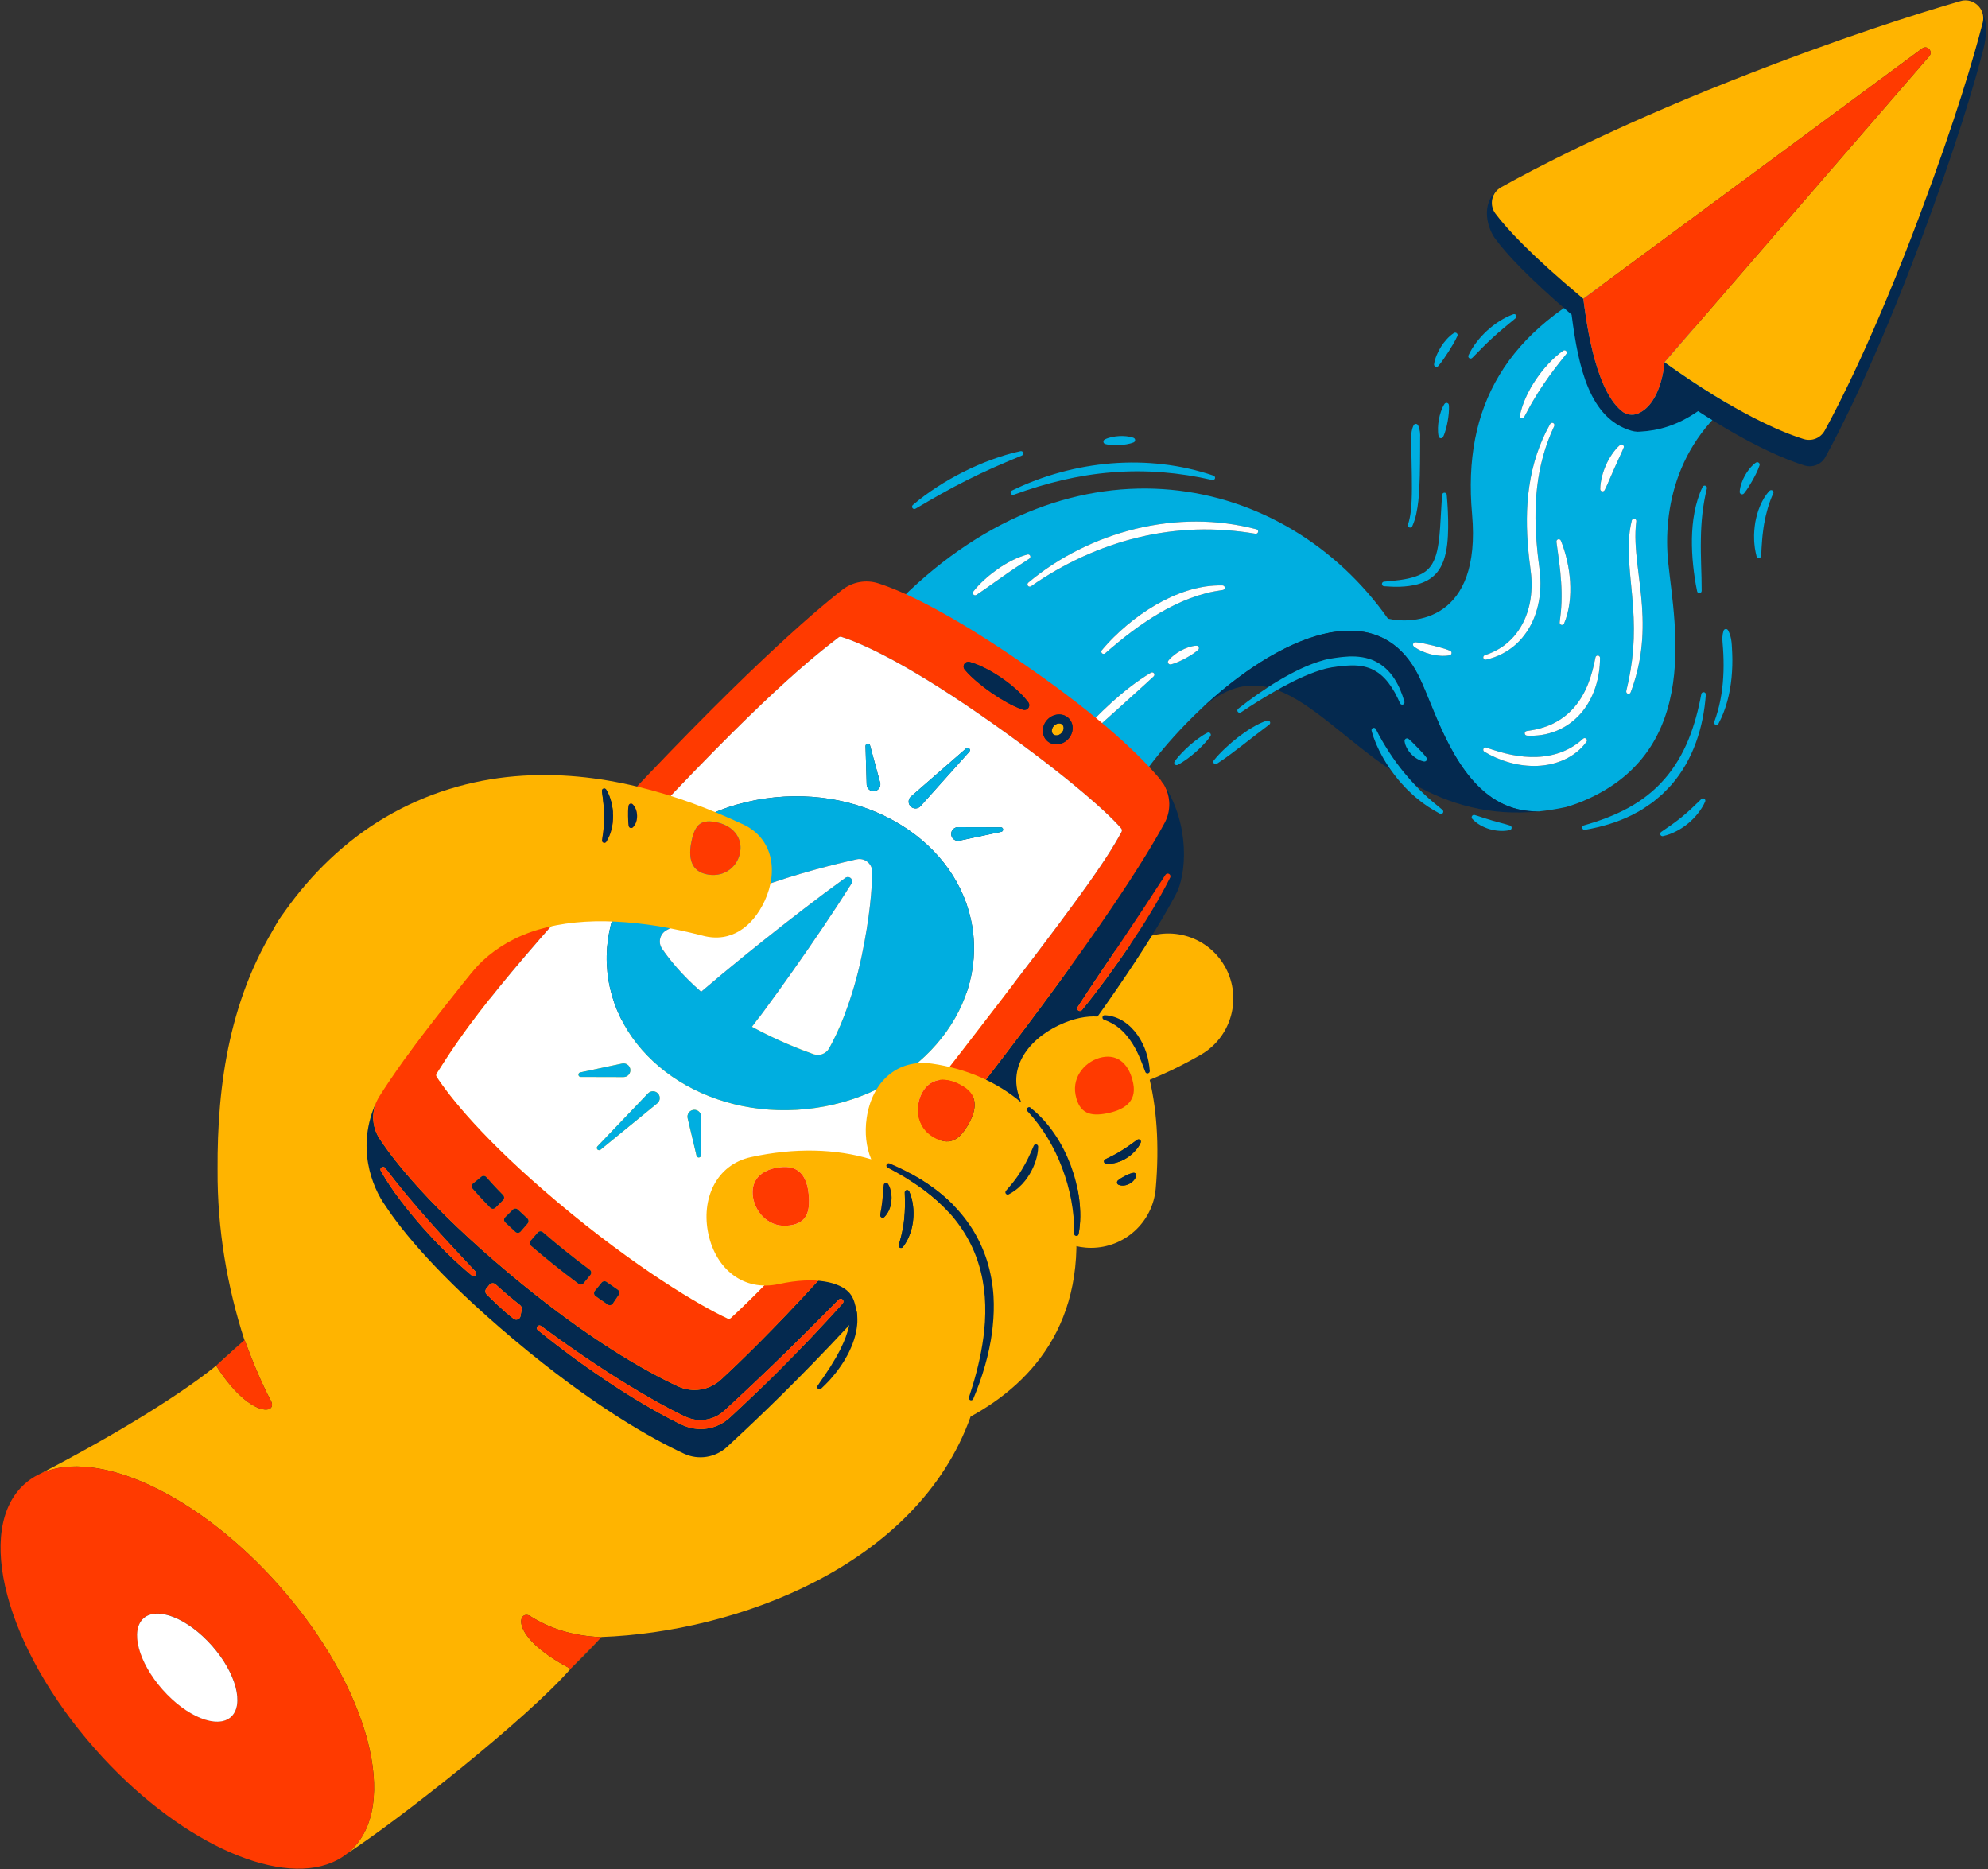 <?xml version="1.0" encoding="UTF-8"?>
<svg viewBox="0 0 884 831" version="1.1" xmlns="http://www.w3.org/2000/svg" xmlns:xlink="http://www.w3.org/1999/xlink">
    <rect x="0" y="0" width="884" height="831" fill="#333333" stroke="none"/>
    <!-- Generator: Sketch 63.1 (92452) - https://sketch.com -->
    <title>img-post-a-job</title>
    <desc>Created with Sketch.</desc>
    <g id="Page-1" stroke="none" stroke-width="1" fill="none" fill-rule="evenodd">
        <g id="img-post-a-job" fill-rule="nonzero">
            <g id="Group" transform="translate(0, 406)">
                <path d="M545.734,25.751 C545.38,24.99 544.99,24.239 544.563,23.499 C536.599,9.672 518.934,4.919 505.107,12.883 C420.769,50.546 299.096,49.345 249.236,46.376 C225.562,44.967 216.234,39.091 214.116,32.599 L214.608,24.688 C216.724,19.405 221.829,14.768 225.852,12.979 C233.162,9.729 144.506,6.892 125.72,0.705 C101.926,35.865 96.54,76.492 96.751,113.923 C96.752,114.045 96.755,114.157 96.756,114.276 C96.587,140.18 100.954,165.86 108.682,189.784 C105.521,192.828 102.265,195.851 98.936,198.844 C82.54,212.867 51.339,231.877 18.237,249.049 C43.227,237.739 88.186,258.316 124.292,299.189 C164.174,344.337 178.151,397.15 155.51,417.15 C155.214,417.411 154.911,417.661 154.606,417.909 C177.827,402.78 234.484,358.003 253.719,335.96 C225.504,321.09 230.627,309.289 235.778,312.542 C240.929,315.795 251.219,321.316 267.444,321.863 L254.036,335.634 C255.814,333.87 257.589,332.097 259.354,330.298 L263.954,325.579 C265.14,324.346 266.321,323.072 267.501,321.803 C327.043,319.65 407.805,290.41 431.613,223.795 C459.957,208.335 485.941,179.309 476.826,125.548 L511.239,74.085 L511.238,74.083 C518.659,71.097 526.265,67.378 533.945,62.954 C547.032,55.418 551.991,39.189 545.734,25.751 Z M96.12,201.184 C96.12,201.184 106.651,191.738 108.751,189.732 C112.569,200.018 116.857,210.17 120.376,216.604 C123.895,223.038 110.937,224.514 96.12,201.184 Z" id="Shape" fill="#FFB400"></path>
                <polygon id="Path" fill="#FFB400" points="147.762 422.011 147.763 422.011"></polygon>
                <path d="M15.502,250.462 C15.502,250.462 15.503,250.463 15.503,250.463 C15.509,250.46 15.515,250.456 15.521,250.452 C15.515,250.455 15.508,250.458 15.502,250.462 Z" id="Path" fill="#FFB400"></path>
                <path d="M124.293,299.188 C88.187,258.315 43.228,237.738 18.238,249.048 C17.304,249.471 16.398,249.939 15.521,250.452 C15.515,250.455 15.509,250.459 15.503,250.463 C13.934,251.382 12.456,252.443 11.084,253.655 C-11.557,273.655 2.42,326.468 42.302,371.616 C78.125,412.169 122.659,432.737 147.762,422.011 C147.762,422.011 147.762,422.011 147.763,422.011 C150.242,420.952 152.534,419.59 154.607,417.909 C154.912,417.662 155.215,417.411 155.511,417.15 C178.151,397.149 164.175,344.336 124.293,299.188 Z M72.285,345.13 C61.572,333.002 57.817,318.815 63.899,313.443 C69.981,308.071 83.596,313.547 94.309,325.675 C105.022,337.803 108.777,351.99 102.695,357.362 C96.614,362.734 82.998,357.258 72.285,345.13 Z" id="Shape" fill="#FF3A00"></path>
                <ellipse id="Oval" fill="#FFFFFF" transform="translate(83.261, 335.445) rotate(-41.453) translate(-83.261, -335.445) " cx="83.261" cy="335.445" rx="14.694" ry="29.3"></ellipse>
                <path d="M108.751,189.732 C106.651,191.738 96.12,201.184 96.12,201.184 C110.937,224.515 123.895,223.038 120.376,216.603 C116.857,210.168 112.569,200.017 108.751,189.732 Z" id="Path" fill="#FF3A00"></path>
                <path d="M235.779,312.542 C230.628,309.289 225.505,321.089 253.72,335.96 L254.037,335.635 L267.445,321.864 C251.219,321.316 240.93,315.795 235.779,312.542 Z" id="Path" fill="#FF3A00"></path>
            </g>
            <g id="Group" transform="translate(400, 123)">
                <path d="M341.438,122.443 C340.244,98.806 347.672,65.279 385.653,45.535 L319.704,0.207 C269.606,23.398 250.328,57.868 254.58,105.529 C258.821,153.18 228.553,154.697 217.176,152.053 C171.431,87.16 77.662,67.043 0.624,143.306 L83.324,200.371 C84.382,199.173 85.463,197.996 86.565,196.838 C89.065,194.2 91.693,191.688 94.377,189.235 C97.08,186.804 99.863,184.456 102.756,182.244 C105.636,180.018 108.645,177.943 111.788,176.082 C112.274,175.794 112.9,175.955 113.188,176.44 C113.435,176.858 113.351,177.38 113.014,177.701 L113.002,177.713 C110.383,180.206 107.694,182.573 105.038,184.988 L97.058,192.203 L89.043,199.397 C88.008,200.322 86.966,201.243 85.922,202.163 L110.174,218.897 C116,211.059 122.814,203.225 130.212,195.904 C130.43,195.684 130.638,195.465 130.856,195.255 C131.778,194.323 132.691,193.443 133.585,192.634 C133.645,192.582 133.694,192.529 133.744,192.487 C167.762,160.354 212.318,140.116 230.943,177.76 C232.905,181.73 234.975,187.081 237.427,192.973 L237.427,192.983 C245.623,212.712 257.984,238.387 284.386,237.739 C288.225,237.349 292.21,236.711 296.321,235.825 C296.341,235.824 296.351,235.814 296.372,235.813 C299.717,234.856 303.256,233.538 306.987,231.796 C359.707,207.242 342.632,146.069 341.438,122.443 Z M45.911,133.304 C43.964,134.647 42.043,136.036 40.093,137.402 C38.157,138.778 36.195,140.168 34.197,141.478 L34.169,141.496 C33.694,141.807 33.057,141.675 32.746,141.2 C32.5,140.825 32.533,140.346 32.791,140.009 C34.321,138.023 36.039,136.282 37.859,134.627 C39.672,132.968 41.614,131.458 43.617,130.027 C45.635,128.618 47.752,127.334 49.958,126.212 C52.16,125.087 54.484,124.158 56.893,123.524 C57.442,123.379 58.005,123.707 58.149,124.257 C58.264,124.695 58.079,125.141 57.721,125.377 L57.703,125.389 L51.753,129.297 C49.804,130.631 47.832,131.921 45.911,133.304 Z M132.766,165.947 L132.749,165.962 C131.847,166.761 130.905,167.4 129.955,168.024 C129.001,168.636 128.031,169.208 127.037,169.742 C126.043,170.277 125.028,170.779 123.977,171.237 C122.919,171.684 121.843,172.112 120.655,172.388 L120.648,172.39 C120.069,172.525 119.49,172.164 119.355,171.585 C119.279,171.257 119.364,170.925 119.555,170.678 C120.318,169.701 121.213,168.905 122.148,168.166 C123.09,167.437 124.089,166.79 125.136,166.223 C126.183,165.656 127.279,165.171 128.42,164.789 C129.565,164.418 130.748,164.123 132.003,164.07 C132.596,164.045 133.098,164.506 133.123,165.1 C133.137,165.435 132.997,165.74 132.766,165.947 Z M143.763,139.307 L143.734,139.311 C141.246,139.675 138.79,140.103 136.376,140.725 C133.965,141.355 131.589,142.096 129.257,142.97 C124.602,144.738 120.104,146.937 115.782,149.466 C111.451,151.984 107.285,154.811 103.245,157.829 C101.23,159.346 99.235,160.897 97.28,162.504 C96.298,163.303 95.328,164.116 94.362,164.937 L92.918,166.176 L92.193,166.797 L91.829,167.112 L91.637,167.278 L91.512,167.386 C91.385,167.497 91.234,167.592 91.084,167.658 C90.557,167.85 89.973,167.578 89.781,167.05 C89.589,166.523 89.861,165.939 90.389,165.747 C90.3,165.76 90.208,165.802 90.141,165.86 C90.111,165.884 90.175,165.817 90.187,165.8 L90.334,165.627 L90.645,165.261 L91.277,164.525 L92.578,163.081 C93.452,162.123 94.366,161.205 95.276,160.281 C97.126,158.465 99.037,156.706 101.03,155.039 C104.996,151.68 109.27,148.672 113.769,146.01 C116.036,144.709 118.362,143.5 120.744,142.403 C123.139,141.335 125.59,140.375 128.101,139.593 C130.609,138.798 133.187,138.22 135.78,137.784 C138.386,137.399 141.02,137.211 143.642,137.278 C144.204,137.292 144.649,137.76 144.634,138.322 C144.621,138.828 144.245,139.237 143.763,139.307 Z M159.42,113.549 C159.286,114.063 158.783,114.382 158.269,114.295 L158.254,114.292 C149.558,112.808 140.775,112.183 132.03,112.439 C123.287,112.719 114.582,113.888 106.087,115.955 C97.583,117.986 89.292,120.907 81.319,124.543 C73.359,128.207 65.698,132.568 58.49,137.645 L58.481,137.651 C58.022,137.974 57.387,137.864 57.064,137.405 C56.758,136.971 56.843,136.378 57.241,136.041 C64.11,130.264 71.713,125.332 79.783,121.329 C87.844,117.303 96.376,114.203 105.148,112.068 C113.927,109.967 122.953,108.842 131.978,108.871 C141.001,108.867 150.008,110.04 158.691,112.307 C159.236,112.45 159.562,113.005 159.42,113.549 Z M245.396,167.685 C245.258,168.022 244.96,168.251 244.629,168.322 C243.223,168.613 241.809,168.644 240.413,168.551 C239.016,168.456 237.631,168.241 236.282,167.898 C234.931,167.561 233.614,167.102 232.343,166.541 C231.072,165.979 229.844,165.314 228.72,164.44 C228.258,164.081 228.174,163.414 228.533,162.952 C228.757,162.663 229.101,162.522 229.441,162.545 L229.458,162.546 C230.841,162.647 232.147,162.887 233.437,163.151 C234.726,163.415 235.995,163.702 237.254,164.018 C238.514,164.328 239.762,164.674 241.017,165.034 C242.272,165.395 243.528,165.776 244.802,166.296 L244.817,166.302 C245.358,166.525 245.618,167.143 245.396,167.685 Z M323.16,184.216 L323.165,184.194 C324.67,178.05 325.714,171.86 326.214,165.622 C326.698,159.382 326.624,153.11 326.156,146.826 C325.745,140.537 324.938,134.232 324.501,127.806 C324.053,121.407 324.002,114.763 325.617,108.375 C325.755,107.83 326.308,107.5 326.853,107.638 C327.358,107.766 327.678,108.25 327.613,108.753 L327.61,108.779 C326.82,114.962 327.364,121.206 328.056,127.481 C328.792,133.757 329.69,140.106 330.147,146.548 C330.587,152.985 330.583,159.52 329.76,165.975 C328.979,172.432 327.375,178.772 325.102,184.817 C324.904,185.343 324.318,185.609 323.792,185.411 C323.303,185.227 323.039,184.709 323.16,184.216 Z M312.329,89.006 C312.767,87.237 313.353,85.499 314.094,83.826 C314.829,82.15 315.724,80.542 316.753,79.027 C317.782,77.513 318.953,76.089 320.338,74.867 C320.77,74.486 321.429,74.528 321.809,74.96 C322.08,75.268 322.137,75.691 321.991,76.046 L321.987,76.056 C321.31,77.696 320.571,79.245 319.852,80.795 L317.751,85.443 L315.707,90.133 C315.028,91.711 314.353,93.302 313.548,94.894 L313.544,94.901 C313.284,95.415 312.657,95.62 312.144,95.361 C311.777,95.175 311.567,94.801 311.572,94.416 C311.6,92.579 311.892,90.775 312.329,89.006 Z M299.97,191.492 C302.589,188.506 304.591,184.972 306.114,181.206 C307.631,177.427 308.645,173.411 309.447,169.289 L309.45,169.271 C309.558,168.718 310.093,168.357 310.646,168.464 C311.133,168.559 311.472,168.987 311.471,169.465 C311.472,173.806 310.84,178.198 309.468,182.42 C308.113,186.642 305.95,190.682 302.985,194.116 C300.01,197.531 296.226,200.287 292.03,201.96 C287.846,203.667 283.324,204.309 278.955,204.042 C278.392,204.008 277.964,203.523 277.999,202.961 C278.029,202.465 278.409,202.073 278.884,202.011 L278.892,202.01 C283.015,201.469 287,200.461 290.597,198.699 C294.189,196.945 297.387,194.506 299.97,191.492 Z M298.187,135.603 C298.365,138.746 298.32,141.921 297.896,145.063 C297.485,148.201 296.736,151.313 295.498,154.225 C295.277,154.746 294.675,154.988 294.154,154.767 C293.719,154.582 293.478,154.132 293.539,153.685 L293.541,153.673 C293.954,150.681 294.239,147.727 294.347,144.76 C294.441,141.795 294.403,138.826 294.196,135.854 C294.025,132.88 293.689,129.906 293.322,126.919 L292.106,117.898 C292.03,117.337 292.424,116.821 292.984,116.746 C293.456,116.682 293.897,116.956 294.07,117.376 C295.255,120.258 296.151,123.25 296.836,126.299 C297.532,129.346 297.972,132.461 298.187,135.603 Z M275.832,61.729 C276.482,58.861 277.402,56.028 278.671,53.367 C278.962,52.687 279.276,52.019 279.635,51.376 L280.671,49.421 C281.431,48.16 282.181,46.889 283.013,45.675 C284.679,43.248 286.484,40.918 288.501,38.78 C290.51,36.628 292.643,34.634 295.105,32.913 C295.568,32.59 296.205,32.703 296.529,33.166 C296.796,33.548 296.766,34.048 296.488,34.393 L296.454,34.435 C294.697,36.612 292.921,38.842 291.224,41.076 C289.528,43.32 287.876,45.589 286.324,47.917 C284.729,50.218 283.258,52.597 281.839,55.009 C280.381,57.409 279.138,59.91 277.749,62.408 L277.725,62.451 C277.45,62.945 276.828,63.122 276.334,62.848 C275.926,62.624 275.734,62.161 275.832,61.729 Z M260.257,168.304 L260.269,168.3 C262.477,167.579 264.593,166.64 266.564,165.477 C268.541,164.321 270.321,162.874 271.929,161.279 C273.548,159.69 274.926,157.873 276.106,155.943 C277.296,154.017 278.251,151.946 278.981,149.794 C280.488,145.501 281.096,140.906 281.048,136.319 C281.03,134.008 280.809,131.758 280.483,129.412 C280.15,127.015 279.875,124.61 279.649,122.196 C278.732,112.558 278.593,102.747 280.052,93.081 C281.451,83.427 284.51,73.959 289.314,65.502 C289.591,65.014 290.212,64.843 290.701,65.12 C291.166,65.384 291.342,65.964 291.117,66.441 C287.058,75.006 284.591,84.194 283.511,93.539 C282.975,98.214 282.744,102.928 282.784,107.648 C282.853,112.369 283.13,117.094 283.6,121.81 L283.985,125.345 L284.435,128.876 C284.755,131.279 284.987,133.809 284.986,136.294 C285.02,141.285 284.201,146.324 282.425,151.047 C280.649,155.759 277.81,160.135 274.038,163.511 C270.272,166.888 265.631,169.213 260.794,170.265 C260.245,170.385 259.703,170.036 259.583,169.487 C259.472,168.973 259.769,168.465 260.257,168.304 Z M305.477,206.757 C303.071,210.164 299.629,212.86 295.807,214.638 C291.98,216.445 287.776,217.333 283.602,217.518 C279.419,217.67 275.252,217.136 271.285,216.026 C267.314,214.928 263.525,213.299 260.043,211.211 C259.56,210.921 259.403,210.294 259.693,209.811 C259.946,209.389 260.457,209.216 260.904,209.372 L260.924,209.379 C264.638,210.675 268.344,211.808 272.107,212.56 C275.866,213.298 279.672,213.696 283.439,213.523 C287.203,213.386 290.922,212.677 294.409,211.356 C297.895,210.024 301.122,208.044 303.933,205.436 L303.949,205.421 C304.362,205.038 305.008,205.062 305.391,205.475 C305.726,205.835 305.75,206.372 305.477,206.757 Z" id="Shape" fill="#00AEE0"></path>
                <path d="M237.428,192.984 L237.428,192.974 C234.976,187.083 232.905,181.731 230.944,177.761 C212.319,140.116 167.762,160.355 133.745,192.488 C144.669,182.616 154.343,180.359 163.8,182.566 C165.365,181.547 166.95,180.557 168.56,179.602 C174.866,175.887 181.433,172.495 188.731,170.461 C190.567,169.965 192.522,169.661 194.292,169.419 C196.118,169.172 197.979,168.948 199.882,168.878 C203.663,168.748 207.721,169.181 211.351,170.938 C214.995,172.643 217.942,175.527 220.008,178.728 C222.105,181.94 223.489,185.454 224.495,189.001 C224.649,189.542 224.335,190.105 223.794,190.259 C223.305,190.398 222.798,190.155 222.592,189.708 L222.58,189.681 C221.831,188.063 221.1,186.45 220.241,184.922 C219.376,183.399 218.434,181.939 217.401,180.581 C216.354,179.233 215.206,177.994 213.932,176.944 C212.653,175.9 211.263,175.039 209.781,174.386 C206.801,173.101 203.458,172.714 200.033,172.87 C198.318,172.937 196.576,173.108 194.814,173.332 C192.995,173.559 191.368,173.812 189.695,174.217 C186.348,175.065 183.033,176.321 179.784,177.738 C176.526,179.148 173.342,180.772 170.193,182.472 C169.407,182.897 168.633,183.349 167.852,183.788 C183.387,189.435 198.734,206.008 218.525,219.407 C218.289,219.078 218.046,218.753 217.812,218.422 C216.7,216.708 215.581,214.999 214.616,213.199 C212.643,209.617 210.973,205.913 209.905,201.888 C209.761,201.345 210.084,200.788 210.628,200.643 C211.103,200.517 211.588,200.748 211.799,201.172 L211.829,201.233 C213.553,204.686 215.548,208.109 217.671,211.368 C219.809,214.631 222.08,217.803 224.587,220.778 C226.047,222.56 227.575,224.287 229.16,225.962 C244.381,234.393 262.235,240.005 284.388,237.743 C257.985,238.388 245.625,212.713 237.428,192.984 Z M234.045,215.369 C233.797,215.545 233.497,215.601 233.22,215.552 C232.112,215.351 231.106,214.903 230.16,214.352 C229.22,213.791 228.352,213.103 227.586,212.309 C226.82,211.516 226.153,210.621 225.626,209.647 C225.11,208.668 224.705,207.624 224.576,206.494 C224.508,205.897 224.937,205.357 225.534,205.289 C225.837,205.254 226.125,205.348 226.344,205.525 L226.378,205.553 C227.187,206.214 227.85,206.893 228.52,207.55 L230.459,209.527 L232.382,211.546 C233.02,212.25 233.677,212.959 234.287,213.822 L234.306,213.848 C234.654,214.34 234.537,215.021 234.045,215.369 Z" id="Shape" fill="#04294F"></path>
                <path d="M158.693,112.308 C150.01,110.041 141.003,108.868 131.98,108.872 C122.955,108.843 113.929,109.968 105.15,112.069 C96.378,114.204 87.846,117.305 79.785,121.33 C71.715,125.333 64.112,130.264 57.243,136.042 C56.845,136.379 56.76,136.972 57.066,137.406 C57.389,137.865 58.024,137.975 58.483,137.652 L58.492,137.646 C65.701,132.569 73.361,128.208 81.321,124.544 C89.294,120.909 97.584,117.987 106.089,115.956 C114.584,113.889 123.288,112.72 132.032,112.44 C140.777,112.184 149.56,112.809 158.256,114.293 L158.271,114.296 C158.785,114.382 159.288,114.063 159.422,113.55 C159.562,113.005 159.236,112.45 158.693,112.308 Z" id="Path" fill="#FFFFFF"></path>
                <path d="M132.004,164.071 C130.749,164.124 129.566,164.418 128.421,164.79 C127.28,165.172 126.184,165.657 125.137,166.224 C124.09,166.791 123.091,167.438 122.149,168.167 C121.214,168.906 120.32,169.702 119.556,170.679 C119.365,170.926 119.28,171.258 119.356,171.586 C119.491,172.165 120.069,172.526 120.649,172.391 L120.656,172.389 C121.844,172.113 122.92,171.685 123.978,171.238 C125.029,170.78 126.045,170.278 127.038,169.743 C128.032,169.208 129.002,168.637 129.956,168.025 C130.906,167.402 131.848,166.763 132.75,165.963 L132.767,165.948 C132.998,165.741 133.138,165.436 133.124,165.102 C133.099,164.507 132.597,164.046 132.004,164.071 Z" id="Path" fill="#FFFFFF"></path>
                <path d="M97.058,192.203 L105.038,184.988 C107.694,182.573 110.383,180.206 113.002,177.713 L113.014,177.701 C113.351,177.38 113.435,176.858 113.188,176.44 C112.9,175.954 112.274,175.794 111.788,176.082 C108.645,177.944 105.636,180.018 102.756,182.244 C99.863,184.456 97.08,186.804 94.377,189.235 C91.693,191.688 89.065,194.199 86.565,196.838 C85.462,197.996 84.382,199.172 83.324,200.371 C81.975,201.898 80.665,203.463 79.42,205.098 C79.137,205.469 79.137,205.999 79.449,206.372 C79.811,206.805 80.455,206.863 80.888,206.501 L80.9,206.491 C82.596,205.075 84.263,203.624 85.921,202.163 C86.965,201.243 88.007,200.322 89.042,199.397 L97.058,192.203 Z" id="Path" fill="#FFFFFF"></path>
                <path d="M57.722,125.378 C58.08,125.142 58.266,124.696 58.15,124.258 C58.005,123.709 57.443,123.381 56.894,123.525 C54.485,124.159 52.162,125.088 49.959,126.213 C47.753,127.335 45.636,128.618 43.618,130.028 C41.614,131.459 39.672,132.969 37.86,134.628 C36.039,136.283 34.322,138.023 32.792,140.01 C32.533,140.347 32.501,140.825 32.747,141.201 C33.058,141.676 33.695,141.808 34.17,141.497 L34.198,141.479 C36.196,140.17 38.157,138.779 40.094,137.403 C42.044,136.037 43.964,134.648 45.912,133.305 C47.833,131.922 49.806,130.632 51.755,129.298 L57.705,125.39 L57.722,125.378 Z" id="Path" fill="#FFFFFF"></path>
                <path d="M143.641,137.28 C141.019,137.213 138.385,137.4 135.779,137.786 C133.185,138.222 130.608,138.8 128.1,139.595 C125.589,140.378 123.138,141.337 120.743,142.405 C118.361,143.502 116.035,144.71 113.768,146.012 C109.269,148.673 104.995,151.681 101.029,155.041 C99.036,156.708 97.124,158.466 95.275,160.283 C94.364,161.207 93.451,162.125 92.577,163.083 L91.276,164.527 L90.644,165.263 L90.333,165.629 L90.186,165.802 C90.174,165.819 90.11,165.886 90.14,165.862 C90.208,165.804 90.299,165.762 90.388,165.749 C89.86,165.941 89.589,166.524 89.78,167.052 C89.972,167.58 90.555,167.851 91.083,167.66 C91.232,167.594 91.383,167.499 91.511,167.388 L91.636,167.28 L91.828,167.114 L92.192,166.799 L92.917,166.178 L94.361,164.939 C95.327,164.118 96.298,163.304 97.279,162.506 C99.234,160.899 101.229,159.347 103.244,157.831 C107.285,154.813 111.451,151.986 115.781,149.468 C120.103,146.939 124.6,144.74 129.256,142.972 C131.588,142.098 133.964,141.357 136.375,140.727 C138.789,140.105 141.245,139.677 143.733,139.313 L143.762,139.309 C144.244,139.239 144.62,138.83 144.632,138.327 C144.648,137.762 144.204,137.295 143.641,137.28 Z" id="Path" fill="#FFFFFF"></path>
                <path d="M94.144,83.019 C78.798,84.276 63.703,88.398 49.964,95.109 C49.503,95.337 49.274,95.883 49.456,96.376 C49.651,96.903 50.236,97.172 50.763,96.978 C57.841,94.371 65.038,92.189 72.328,90.475 C79.623,88.789 87.019,87.583 94.464,87.005 C101.906,86.389 109.394,86.4 116.847,86.975 C124.299,87.577 131.721,88.73 139.062,90.422 C139.564,90.536 140.089,90.257 140.258,89.759 C140.439,89.227 140.154,88.649 139.622,88.468 C132.374,86.006 124.839,84.301 117.196,83.424 C109.557,82.515 101.819,82.418 94.144,83.019 Z" id="Path" fill="#00AEE0"></path>
                <path d="M91.445,74.405 L91.45,74.406 C92.541,74.707 93.605,74.815 94.663,74.889 C95.72,74.95 96.769,74.946 97.815,74.888 C98.861,74.83 99.904,74.716 100.947,74.536 C101.99,74.345 103.035,74.115 104.085,73.691 L104.094,73.687 C104.366,73.576 104.593,73.356 104.703,73.059 C104.913,72.495 104.626,71.868 104.062,71.658 C102.987,71.258 101.906,71.077 100.826,70.958 C99.745,70.851 98.665,70.832 97.589,70.895 C96.513,70.957 95.442,71.098 94.381,71.327 C93.321,71.569 92.268,71.869 91.245,72.385 C90.982,72.519 90.77,72.761 90.686,73.068 C90.525,73.646 90.865,74.246 91.445,74.405 Z" id="Path" fill="#00AEE0"></path>
                <path d="M7.095,103.176 C10.932,100.931 14.734,98.685 18.583,96.53 C22.437,94.387 26.312,92.296 30.256,90.341 C34.183,88.353 38.176,86.499 42.2,84.702 C46.231,82.916 50.308,81.228 54.412,79.523 C54.858,79.338 55.125,78.856 55.02,78.367 C54.902,77.816 54.36,77.464 53.809,77.582 C49.406,78.522 45.089,79.839 40.862,81.394 C36.629,82.938 32.5,84.762 28.464,86.767 C24.444,88.804 20.514,91.021 16.742,93.482 C12.965,95.931 9.32,98.586 5.912,101.524 C5.547,101.84 5.445,102.382 5.699,102.814 C5.984,103.299 6.609,103.462 7.095,103.176 Z" id="Path" fill="#00AEE0"></path>
                <path d="M358.443,93.006 C357.935,92.761 357.324,92.975 357.079,93.483 C355.356,97.058 354.216,100.908 353.478,104.804 C352.725,108.704 352.409,112.664 352.329,116.601 C352.285,120.541 352.472,124.463 352.884,128.347 C353.283,132.232 353.861,136.082 354.655,139.894 C354.751,140.357 355.16,140.706 355.651,140.708 C356.215,140.71 356.675,140.255 356.677,139.69 C356.694,135.804 356.544,131.95 356.438,128.115 C356.344,124.279 356.246,120.463 356.327,116.667 C356.372,112.87 356.592,109.094 357.006,105.344 C357.432,101.594 358.094,97.881 358.992,94.173 C359.102,93.713 358.885,93.219 358.443,93.006 Z" id="Path" fill="#00AEE0"></path>
                <path d="M357.701,184.74 C357.148,184.639 356.618,185.004 356.516,185.557 L356.515,185.565 C355.235,192.54 353.436,199.374 350.803,205.827 C348.154,212.264 344.623,218.308 340.056,223.479 C335.532,228.686 329.981,232.96 323.878,236.281 C317.759,239.595 311.141,242.013 304.328,243.957 L304.293,243.967 C303.802,244.109 303.486,244.601 303.575,245.117 C303.671,245.67 304.197,246.041 304.75,245.946 C311.869,244.714 318.943,242.704 325.531,239.437 C327.141,238.557 328.8,237.75 330.363,236.777 C331.886,235.741 333.432,234.731 334.938,233.664 C336.362,232.487 337.782,231.301 339.183,230.095 C340.475,228.772 341.796,227.472 343.059,226.121 C347.943,220.543 351.645,214.005 354.131,207.117 C356.655,200.23 357.996,193.012 358.533,185.817 C358.568,185.306 358.216,184.835 357.701,184.74 Z" id="Path" fill="#00AEE0"></path>
                <path d="M382.409,83.899 L382.414,83.882 C382.508,83.576 382.464,83.232 382.266,82.95 C381.925,82.466 381.257,82.35 380.774,82.691 C379.707,83.442 378.823,84.358 378.012,85.328 C377.21,86.305 376.502,87.354 375.891,88.457 C375.279,89.56 374.762,90.716 374.357,91.914 C373.963,93.117 373.653,94.352 373.581,95.656 C373.565,95.976 373.693,96.306 373.956,96.53 C374.406,96.913 375.082,96.859 375.465,96.408 L375.473,96.398 C376.291,95.437 376.945,94.436 377.59,93.437 C378.223,92.434 378.817,91.423 379.387,90.399 C379.958,89.375 380.503,88.336 381.02,87.268 C381.529,86.193 382.03,85.106 382.409,83.899 Z" id="Path" fill="#00AEE0"></path>
                <path d="M368.406,157.223 C368.275,156.987 368.055,156.796 367.777,156.709 C367.2,156.528 366.586,156.848 366.405,157.425 L366.389,157.475 C365.82,159.286 365.824,161.004 365.969,162.714 C366.101,164.419 366.248,166.122 366.315,167.826 C366.465,171.234 366.474,174.641 366.264,178.032 C365.884,184.815 364.66,191.537 362.281,197.942 C362.106,198.411 362.298,198.953 362.751,199.197 C363.246,199.464 363.864,199.279 364.131,198.783 C367.521,192.493 369.25,185.394 369.962,178.323 C370.292,174.776 370.416,171.212 370.266,167.667 C370.047,164.136 370.24,160.536 368.406,157.223 Z" id="Path" fill="#00AEE0"></path>
                <path d="M356.558,232.225 L352.338,236.282 C350.939,237.599 349.505,238.851 348.038,240.062 C346.567,241.268 345.058,242.427 343.494,243.541 L338.686,246.873 C338.353,247.104 338.169,247.524 338.259,247.945 C338.379,248.504 338.93,248.86 339.49,248.74 C341.527,248.302 343.481,247.543 345.336,246.589 C347.192,245.635 348.957,244.483 350.575,243.153 C352.198,241.828 353.67,240.321 354.97,238.69 C356.269,237.059 357.397,235.294 358.227,233.384 C358.388,233.012 358.322,232.562 358.023,232.252 C357.627,231.84 356.971,231.828 356.558,232.225 Z" id="Path" fill="#00AEE0"></path>
                <path d="M388.296,95.188 C387.89,94.799 387.246,94.813 386.857,95.219 C384.966,97.194 383.73,99.432 382.693,101.809 C381.665,104.179 380.992,106.677 380.513,109.198 C380.117,111.732 379.893,114.291 380.005,116.837 C380.005,118.11 380.2,119.374 380.32,120.632 C380.519,121.885 380.768,123.128 381.075,124.353 C381.177,124.757 381.521,125.076 381.96,125.123 C382.523,125.184 383.028,124.777 383.089,124.214 L383.097,124.14 C383.229,122.912 383.243,121.705 383.317,120.503 L383.443,118.707 C383.48,118.11 383.496,117.514 383.573,116.922 C383.637,116.329 383.693,115.738 383.732,115.147 C383.772,114.555 383.878,113.971 383.948,113.385 C384.056,112.207 384.271,111.048 384.454,109.885 C384.857,107.568 385.389,105.282 386.041,103.028 C386.704,100.8 387.519,98.515 388.465,96.464 L388.519,96.348 C388.693,95.965 388.618,95.496 388.296,95.188 Z" id="Path" fill="#00AEE0"></path>
                <path d="M271.466,244.023 L271.449,244.017 C270.076,243.558 268.742,243.222 267.426,242.875 C266.111,242.53 264.823,242.17 263.541,241.803 C262.261,241.429 260.988,241.043 259.708,240.623 C258.427,240.202 257.145,239.751 255.767,239.351 L255.744,239.344 C255.407,239.247 255.029,239.321 254.748,239.573 C254.315,239.962 254.279,240.628 254.668,241.061 C255.691,242.2 256.921,243.113 258.238,243.867 C259.556,244.622 260.966,245.221 262.424,245.643 C263.88,246.072 265.384,246.317 266.888,246.402 C268.392,246.486 269.902,246.405 271.378,246.048 C271.716,245.964 272.012,245.712 272.131,245.357 C272.317,244.805 272.019,244.207 271.466,244.023 Z" id="Path" fill="#00AEE0"></path>
                <path d="M234.287,213.822 C233.677,212.959 233.02,212.25 232.382,211.546 L230.459,209.527 L228.52,207.55 C227.85,206.892 227.187,206.214 226.378,205.553 L226.344,205.525 C226.125,205.347 225.837,205.254 225.534,205.289 C224.937,205.357 224.508,205.897 224.576,206.494 C224.705,207.624 225.109,208.668 225.626,209.647 C226.153,210.62 226.819,211.516 227.586,212.309 C228.352,213.103 229.22,213.791 230.16,214.352 C231.106,214.903 232.112,215.351 233.22,215.552 C233.497,215.601 233.797,215.545 234.045,215.369 C234.537,215.021 234.654,214.34 234.306,213.848 L234.287,213.822 Z" id="Path" fill="#00AEE0"></path>
                <path d="M179.782,177.736 C183.031,176.319 186.346,175.063 189.693,174.215 C191.366,173.81 192.993,173.558 194.812,173.33 C196.574,173.106 198.316,172.935 200.031,172.868 C203.456,172.712 206.8,173.099 209.779,174.384 C211.261,175.037 212.652,175.899 213.93,176.942 C215.204,177.992 216.352,179.231 217.399,180.579 C218.432,181.937 219.374,183.397 220.239,184.92 C221.099,186.448 221.829,188.061 222.578,189.679 L222.59,189.706 C222.797,190.153 223.303,190.396 223.792,190.257 C224.333,190.103 224.647,189.54 224.493,188.999 C223.486,185.453 222.103,181.938 220.006,178.726 C217.939,175.525 214.992,172.641 211.349,170.936 C207.719,169.18 203.661,168.747 199.88,168.876 C197.977,168.946 196.116,169.17 194.29,169.417 C192.52,169.658 190.565,169.963 188.729,170.459 C181.431,172.494 174.864,175.886 168.558,179.6 C166.948,180.555 165.363,181.546 163.798,182.564 C162.302,183.538 160.824,184.538 159.367,185.566 C156.37,187.644 153.458,189.832 150.601,192.084 C150.191,192.409 150.089,193.003 150.384,193.447 C150.695,193.915 151.327,194.041 151.794,193.73 L151.799,193.727 C157.053,190.228 162.381,186.859 167.849,183.784 C168.629,183.345 169.403,182.894 170.19,182.468 C173.341,180.77 176.524,179.146 179.782,177.736 Z" id="Path" fill="#00AEE0"></path>
                <path d="M136.907,202.772 C135.431,203.521 134.077,204.424 132.766,205.381 C131.457,206.339 130.187,207.347 128.973,208.419 C127.754,209.485 126.587,210.61 125.467,211.784 C124.347,212.958 123.274,214.182 122.335,215.546 C122.126,215.851 122.086,216.259 122.266,216.611 C122.528,217.123 123.156,217.326 123.667,217.064 L123.714,217.04 C125.197,216.281 126.546,215.382 127.848,214.433 C129.149,213.484 130.404,212.486 131.607,211.429 C132.815,210.378 133.967,209.263 135.079,208.098 C136.19,206.932 137.257,205.712 138.203,204.338 L138.236,204.291 C138.444,203.987 138.484,203.582 138.306,203.23 C138.047,202.717 137.42,202.512 136.907,202.772 Z" id="Path" fill="#00AEE0"></path>
                <path d="M217.67,211.366 C215.547,208.106 213.552,204.684 211.828,201.231 L211.798,201.17 C211.587,200.747 211.101,200.516 210.627,200.641 C210.084,200.785 209.76,201.342 209.904,201.886 C210.972,205.911 212.642,209.615 214.615,213.197 C215.581,214.997 216.699,216.706 217.811,218.42 C218.044,218.751 218.287,219.076 218.524,219.405 C219.479,220.736 220.453,222.052 221.498,223.316 L222.476,224.497 L223.51,225.631 C224.209,226.377 224.865,227.163 225.601,227.874 C227.09,229.277 228.518,230.743 230.139,231.996 C233.241,234.656 236.712,236.86 240.291,238.765 C240.708,238.987 241.238,238.895 241.552,238.518 C241.912,238.086 241.854,237.443 241.422,237.083 L241.382,237.05 C238.339,234.514 235.286,232.084 232.513,229.333 C231.361,228.242 230.249,227.111 229.159,225.96 C227.574,224.285 226.046,222.558 224.586,220.776 C222.079,217.801 219.809,214.628 217.67,211.366 Z" id="Path" fill="#00AEE0"></path>
                <path d="M163.473,197.352 C161.025,198.123 158.78,199.301 156.631,200.579 C154.47,201.85 152.454,203.307 150.479,204.808 C148.526,206.338 146.632,207.932 144.839,209.638 C143.038,211.338 141.312,213.103 139.745,215.066 C139.478,215.402 139.439,215.885 139.684,216.266 C139.992,216.744 140.629,216.881 141.107,216.574 L141.114,216.569 C145.247,213.905 149.08,210.907 152.925,207.971 L158.638,203.529 C160.546,202.066 162.441,200.603 164.374,199.174 L164.394,199.16 C164.736,198.906 164.897,198.454 164.762,198.025 C164.592,197.483 164.015,197.182 163.473,197.352 Z" id="Path" fill="#00AEE0"></path>
                <path d="M254.668,36.12 L259.291,31.424 C260.833,29.894 262.373,28.379 263.981,26.937 C265.564,25.468 267.212,24.071 268.874,22.67 C270.545,21.278 272.254,19.918 273.957,18.467 L273.964,18.462 C274.28,18.192 274.413,17.745 274.265,17.33 C274.073,16.793 273.482,16.513 272.945,16.705 C270.772,17.481 268.721,18.549 266.777,19.784 C264.823,21.01 263.001,22.44 261.284,23.986 C259.592,25.558 258.002,27.245 256.607,29.084 C255.204,30.913 253.959,32.864 252.998,34.963 L252.994,34.97 C252.82,35.353 252.892,35.82 253.209,36.133 C253.615,36.531 254.268,36.526 254.668,36.12 Z" id="Path" fill="#00AEE0"></path>
                <path d="M243.787,56.277 C243.288,55.957 242.625,56.102 242.305,56.601 C241.609,57.686 241.131,58.838 240.722,60.008 C240.324,61.18 240.021,62.376 239.805,63.587 C239.589,64.798 239.456,66.023 239.419,67.258 C239.394,68.494 239.435,69.736 239.697,70.995 C239.764,71.308 239.971,71.593 240.282,71.743 C240.816,71.999 241.456,71.775 241.713,71.241 L241.715,71.236 C242.264,70.093 242.624,68.939 242.954,67.783 C243.272,66.626 243.529,65.464 243.741,64.295 C243.953,63.126 244.115,61.949 244.222,60.756 C244.318,59.56 244.385,58.356 244.276,57.095 L244.275,57.082 C244.246,56.764 244.076,56.463 243.787,56.277 Z" id="Path" fill="#00AEE0"></path>
                <path d="M215.436,137.64 C220.295,138.008 225.266,138.099 230.289,136.784 C232.782,136.124 235.314,134.993 237.404,133.142 C237.95,132.711 238.393,132.171 238.87,131.668 C239.284,131.118 239.741,130.588 240.084,129.998 C240.847,128.852 241.39,127.619 241.877,126.389 C243.615,121.393 243.862,116.398 243.949,111.52 C243.997,106.631 243.748,101.799 243.319,96.975 C243.274,96.489 242.885,96.087 242.382,96.048 C241.82,96.005 241.33,96.425 241.287,96.986 C240.897,101.806 240.716,106.624 240.384,111.374 C240.193,113.745 240.021,116.105 239.669,118.404 C239.342,120.701 238.886,122.951 238.127,125.003 C237.373,127.045 236.321,128.885 234.796,130.256 C233.325,131.691 231.367,132.641 229.262,133.373 C224.997,134.786 220.199,135.176 215.444,135.606 L215.422,135.608 C214.935,135.652 214.536,136.042 214.498,136.546 C214.454,137.108 214.875,137.597 215.436,137.64 Z" id="Path" fill="#00AEE0"></path>
                <path d="M239.53,39.78 L239.537,39.772 C240.452,38.73 241.224,37.651 241.973,36.567 C242.721,35.483 243.446,34.399 244.144,33.297 C244.848,32.2 245.519,31.082 246.183,29.947 C246.847,28.811 247.495,27.657 248.053,26.388 L248.061,26.37 C248.195,26.058 248.178,25.687 247.982,25.379 C247.667,24.885 247.012,24.74 246.518,25.055 C245.305,25.828 244.264,26.786 243.318,27.82 C242.372,28.856 241.514,29.968 240.768,31.152 C240.017,32.332 239.374,33.58 238.839,34.875 C238.305,36.169 237.878,37.514 237.684,38.937 C237.64,39.275 237.759,39.635 238.035,39.876 C238.474,40.263 239.144,40.22 239.53,39.78 Z" id="Path" fill="#00AEE0"></path>
                <path d="M226.629,111.483 C227.14,111.715 227.743,111.489 227.976,110.977 C229.605,107.388 230.239,103.541 230.682,99.783 C231.08,96.008 231.254,92.247 231.342,88.502 C231.45,84.756 231.445,81.024 231.473,77.297 L231.484,71.712 C231.567,69.873 231.452,68.045 230.615,66.164 L230.596,66.122 C230.493,65.892 230.312,65.695 230.068,65.576 C229.516,65.308 228.852,65.537 228.584,66.089 C227.686,67.935 227.509,69.835 227.531,71.722 L227.596,77.32 L227.795,88.481 C227.837,92.19 227.876,95.888 227.711,99.548 C227.543,103.199 227.185,106.836 226.093,110.214 L226.083,110.243 C225.924,110.73 226.153,111.267 226.629,111.483 Z" id="Path" fill="#00AEE0"></path>
                <path d="M312.145,95.361 C312.659,95.621 313.286,95.415 313.545,94.901 L313.549,94.894 C314.354,93.302 315.029,91.71 315.708,90.133 L317.752,85.443 L319.853,80.795 C320.571,79.245 321.31,77.696 321.988,76.056 L321.992,76.046 C322.138,75.691 322.081,75.268 321.81,74.96 C321.429,74.528 320.771,74.487 320.339,74.867 C318.953,76.088 317.783,77.512 316.754,79.027 C315.725,80.543 314.829,82.15 314.095,83.826 C313.354,85.499 312.768,87.237 312.33,89.006 C311.892,90.775 311.601,92.579 311.574,94.415 C311.569,94.801 311.778,95.175 312.145,95.361 Z" id="Path" fill="#FFFFFF"></path>
                <path d="M323.79,185.41 C324.316,185.608 324.903,185.342 325.1,184.816 C327.373,178.771 328.977,172.431 329.758,165.974 C330.58,159.52 330.585,152.984 330.145,146.547 C329.688,140.105 328.79,133.757 328.054,127.48 C327.362,121.205 326.818,114.961 327.608,108.778 L327.611,108.752 C327.676,108.248 327.356,107.764 326.851,107.637 C326.306,107.499 325.753,107.829 325.615,108.374 C324,114.762 324.052,121.406 324.499,127.805 C324.937,134.231 325.744,140.535 326.154,146.825 C326.622,153.109 326.696,159.382 326.212,165.621 C325.712,171.859 324.668,178.05 323.163,184.193 L323.158,184.215 C323.039,184.709 323.303,185.227 323.79,185.41 Z" id="Path" fill="#FFFFFF"></path>
                <path d="M303.949,205.42 L303.933,205.435 C301.122,208.043 297.894,210.023 294.409,211.355 C290.922,212.676 287.203,213.386 283.439,213.522 C279.672,213.696 275.866,213.298 272.107,212.559 C268.344,211.807 264.638,210.674 260.924,209.378 L260.904,209.371 C260.457,209.215 259.946,209.388 259.693,209.81 C259.403,210.293 259.56,210.92 260.043,211.21 C263.525,213.298 267.314,214.927 271.285,216.025 C275.252,217.135 279.419,217.669 283.602,217.517 C287.776,217.332 291.98,216.443 295.807,214.637 C299.629,212.859 303.071,210.163 305.477,206.756 C305.75,206.37 305.726,205.833 305.391,205.473 C305.008,205.061 304.362,205.037 303.949,205.42 Z" id="Path" fill="#FFFFFF"></path>
                <path d="M260.794,170.264 C265.631,169.211 270.272,166.887 274.038,163.51 C277.81,160.135 280.649,155.759 282.425,151.046 C284.201,146.323 285.02,141.284 284.986,136.293 C284.987,133.808 284.755,131.278 284.435,128.875 L283.985,125.344 L283.6,121.809 C283.13,117.094 282.853,112.368 282.784,107.647 C282.744,102.927 282.975,98.213 283.511,93.538 C284.591,84.193 287.058,75.005 291.117,66.44 C291.341,65.964 291.166,65.384 290.701,65.119 C290.213,64.842 289.592,65.013 289.314,65.501 C284.51,73.958 281.451,83.425 280.052,93.08 C278.593,102.746 278.732,112.557 279.649,122.195 C279.875,124.609 280.15,127.014 280.483,129.411 C280.809,131.757 281.03,134.007 281.048,136.318 C281.096,140.905 280.488,145.5 278.981,149.793 C278.251,151.945 277.296,154.016 276.106,155.942 C274.926,157.872 273.548,159.689 271.929,161.278 C270.321,162.873 268.541,164.321 266.564,165.476 C264.593,166.639 262.477,167.578 260.269,168.299 L260.257,168.303 C259.769,168.464 259.471,168.972 259.583,169.485 C259.703,170.035 260.245,170.383 260.794,170.264 Z" id="Path" fill="#FFFFFF"></path>
                <path d="M244.816,166.303 L244.801,166.297 C243.527,165.777 242.271,165.396 241.016,165.035 C239.761,164.675 238.513,164.329 237.253,164.019 C235.995,163.702 234.725,163.416 233.436,163.152 C232.147,162.888 230.841,162.648 229.457,162.547 L229.44,162.546 C229.101,162.524 228.757,162.665 228.532,162.953 C228.173,163.415 228.256,164.082 228.719,164.441 C229.843,165.315 231.071,165.98 232.342,166.542 C233.613,167.103 234.93,167.563 236.281,167.899 C237.63,168.242 239.015,168.457 240.412,168.552 C241.808,168.645 243.222,168.614 244.628,168.323 C244.959,168.252 245.257,168.023 245.395,167.686 C245.618,167.143 245.358,166.525 244.816,166.303 Z" id="Path" fill="#FFFFFF"></path>
                <path d="M278.894,202.011 L278.886,202.012 C278.411,202.074 278.031,202.466 278.001,202.962 C277.967,203.525 278.395,204.009 278.957,204.043 C283.325,204.311 287.848,203.668 292.032,201.961 C296.228,200.288 300.012,197.531 302.987,194.117 C305.952,190.683 308.115,186.643 309.47,182.421 C310.841,178.199 311.474,173.808 311.473,169.466 C311.473,168.987 311.135,168.56 310.648,168.465 C310.095,168.357 309.559,168.718 309.452,169.272 L309.449,169.29 C308.647,173.412 307.633,177.428 306.116,181.207 C304.593,184.973 302.59,188.506 299.972,191.493 C297.389,194.507 294.191,196.946 290.601,198.701 C287.002,200.462 283.017,201.47 278.894,202.011 Z" id="Path" fill="#FFFFFF"></path>
                <path d="M276.332,62.85 C276.826,63.125 277.449,62.947 277.723,62.453 L277.747,62.41 C279.136,59.912 280.38,57.411 281.837,55.011 C283.256,52.599 284.727,50.22 286.322,47.919 C287.874,45.59 289.526,43.322 291.222,41.078 C292.919,38.844 294.695,36.614 296.452,34.437 L296.486,34.395 C296.764,34.05 296.794,33.55 296.527,33.168 C296.204,32.705 295.566,32.592 295.103,32.915 C292.641,34.636 290.508,36.63 288.499,38.782 C286.482,40.92 284.677,43.25 283.011,45.677 C282.179,46.891 281.429,48.162 280.669,49.423 L279.633,51.378 C279.275,52.021 278.96,52.689 278.669,53.369 C277.4,56.029 276.481,58.863 275.83,61.731 C275.734,62.161 275.926,62.624 276.332,62.85 Z" id="Path" fill="#FFFFFF"></path>
                <path d="M292.984,116.746 C292.423,116.822 292.03,117.337 292.106,117.898 L293.322,126.919 C293.69,129.906 294.026,132.88 294.196,135.854 C294.403,138.826 294.441,141.795 294.347,144.76 C294.24,147.727 293.955,150.681 293.541,153.673 L293.539,153.685 C293.477,154.132 293.718,154.582 294.154,154.767 C294.675,154.988 295.276,154.746 295.498,154.225 C296.736,151.313 297.485,148.2 297.896,145.063 C298.321,141.921 298.366,138.746 298.187,135.603 C297.972,132.461 297.532,129.346 296.836,126.299 C296.152,123.25 295.255,120.259 294.07,117.376 C293.897,116.956 293.456,116.682 292.984,116.746 Z" id="Path" fill="#FFFFFF"></path>
            </g>
            <g id="Group" transform="translate(661, 0)">
                <path d="M220.007,4.442 L219.999,4.459 C220.852,6.09 221.165,8.037 220.646,10.062 C216.829,24.936 208.694,52.895 192.462,96.149 C172.624,149.012 156.751,179.868 150.375,191.469 C148.552,194.786 144.653,196.339 141.039,195.214 C131.501,192.246 111.056,183.891 79.156,161.041 L79.153,161.044 C79.153,161.044 78.019,179.154 67.513,183.78 L67.511,183.78 C64.998,184.907 61.96,184.451 59.9,182.554 L59.896,182.553 C59.891,182.547 59.886,182.541 59.882,182.535 C47.568,172.209 44.015,139.625 43.049,132.834 C43.049,132.833 43.049,132.832 43.049,132.831 C19.652,113.267 8.891,101.57 3.955,94.922 C1.469,91.573 2.049,86.987 5.011,84.324 C-2.862,90.656 0.376,101.839 4.274,106.652 C8.805,112.754 18.244,123.111 37.855,139.899 L37.849,139.895 C40.906,163.943 45.994,186.007 64.344,191.486 C65.242,191.754 66.107,191.898 66.943,191.936 L66.94,191.965 C67.333,191.954 67.728,191.934 68.123,191.915 C68.165,191.912 68.209,191.913 68.251,191.91 C76.359,191.494 84.864,189.195 94.085,182.778 C117.713,198.185 133.367,204.458 141.359,206.945 C144.973,208.07 148.872,206.517 150.695,203.2 C157.071,191.599 172.944,160.744 192.782,107.88 C209.014,64.626 217.149,36.667 220.966,21.793 C222.207,17.071 223.111,9.821 220.007,4.442 Z" id="Path" fill="#04294F"></path>
                <path d="M3.953,94.923 C8.889,101.571 19.65,113.268 43.047,132.832 C43.048,132.833 43.048,132.833 43.049,132.834 L193.729,21.545 C195.979,19.883 198.725,22.849 196.894,24.965 L79.154,161.042 C111.054,183.893 131.499,192.247 141.037,195.215 C144.651,196.34 148.55,194.787 150.373,191.47 C156.749,179.869 172.622,149.014 192.46,96.15 C208.692,52.896 216.827,24.937 220.644,10.063 C221.163,8.039 220.85,6.091 219.997,4.46 C218.349,1.311 214.649,-0.634 210.772,0.485 C192.793,5.675 156.875,16.871 108.495,36.024 C54.825,57.271 20.169,75.608 6.446,83.296 C5.918,83.592 5.439,83.939 5.009,84.325 C2.048,86.988 1.467,91.574 3.953,94.923 Z" id="Path" fill="#FFB400"></path>
                <path d="M196.896,24.964 C198.727,22.848 195.981,19.882 193.731,21.544 L43.05,132.834 C43.048,132.834 43.048,132.833 43.048,132.832 C43.048,132.833 43.048,132.834 43.048,132.835 C44.014,139.625 47.567,172.21 59.881,182.536 C59.886,182.542 59.891,182.548 59.895,182.554 L59.899,182.555 C61.959,184.452 64.998,184.908 67.51,183.781 L67.512,183.781 C78.018,179.155 79.152,161.045 79.152,161.045 L79.155,161.042 L196.896,24.964 Z" id="Path" fill="#FF3A00"></path>
            </g>
            <g id="Group" transform="translate(163, 258)">
                <path d="M354.637,90.992 C357.587,96.147 357.74,102.542 354.841,107.899 C346.826,122.743 326.088,156.418 274.322,223.395 C216.261,298.524 174.53,339.715 157.616,355.347 C152.447,360.125 144.905,361.345 138.51,358.378 C124.714,351.991 98.26,337.466 62.625,307.475 C28.914,279.109 12.998,259.211 5.81,248.317 C2.567,243.395 2.1,237.221 4.391,231.913 C-4.792,251.725 2.344,269.704 8.495,278.255 C15.683,289.149 31.61,309.047 65.31,337.413 C100.956,367.404 127.399,381.929 141.195,388.316 C147.59,391.283 155.132,390.062 160.311,385.285 C177.214,369.653 225.264,325.086 283.325,249.956 C335.091,182.979 351.705,154.759 359.73,139.914 C364.744,130.995 366.198,108.668 354.637,90.992 Z M48.355,309.025 C47.904,309.446 47.217,309.455 46.756,309.068 C42.809,305.761 38.993,302.295 35.331,298.673 C31.65,295.069 28.134,291.298 24.71,287.446 C21.314,283.569 18.02,279.598 14.918,275.471 C11.798,271.359 8.896,267.064 6.329,262.546 C6.013,261.99 6.208,261.283 6.764,260.967 C7.275,260.677 7.913,260.817 8.258,261.273 L8.279,261.301 C11.347,265.339 14.506,269.315 17.756,273.226 C21.017,277.128 24.324,280.996 27.708,284.798 C31.071,288.618 34.5,292.384 37.96,296.125 L48.408,307.315 L48.412,307.32 C48.869,307.806 48.843,308.57 48.355,309.025 Z M68.985,324.145 L68.456,327.141 C68.207,328.555 66.549,329.209 65.409,328.338 C60.936,324.923 55.704,319.792 53.386,317.461 C52.693,316.764 52.643,315.659 53.266,314.898 L54.615,313.249 C55.313,312.396 56.58,312.303 57.392,313.049 C59.225,314.733 61.256,316.522 63.505,318.415 C65.152,319.801 66.744,321.096 68.28,322.304 C68.837,322.742 69.108,323.447 68.985,324.145 Z M211.733,321.459 C207.062,326.702 202.262,331.829 197.448,336.944 C192.59,342.017 187.678,347.038 182.708,352.005 C177.748,356.982 172.65,361.819 167.545,366.645 L163.701,370.246 L161.776,372.04 C161.086,372.671 160.315,373.315 159.522,373.87 C156.326,376.107 152.434,377.372 148.521,377.342 C146.567,377.338 144.615,377.036 142.753,376.448 C141.833,376.164 140.889,375.769 140.065,375.382 L137.661,374.215 C134.477,372.636 131.38,370.938 128.299,369.213 C122.153,365.74 116.129,362.082 110.245,358.211 C104.355,354.353 98.555,350.363 92.867,346.222 C87.202,342.05 81.601,337.794 76.151,333.351 C75.656,332.947 75.582,332.218 75.985,331.723 C76.376,331.244 77.076,331.163 77.57,331.524 C83.211,335.663 88.875,339.763 94.654,343.695 C100.411,347.657 106.235,351.519 112.16,355.214 C118.093,358.894 124.072,362.497 130.16,365.879 C133.208,367.557 136.275,369.208 139.384,370.722 L141.719,371.835 C142.485,372.185 143.163,372.46 143.921,372.69 C145.405,373.146 146.958,373.373 148.51,373.364 C151.613,373.343 154.714,372.403 157.271,370.626 C157.917,370.177 158.496,369.702 159.106,369.155 L161.04,367.377 L164.896,363.813 C170.033,359.06 175.079,354.213 180.139,349.379 C185.194,344.54 190.196,339.643 195.145,334.692 C200.138,329.784 205.04,324.783 209.975,319.81 C210.443,319.337 211.206,319.333 211.679,319.801 C212.138,320.253 212.154,320.984 211.733,321.459 Z M357.331,132.155 C354.675,137.449 351.781,142.619 348.71,147.673 C345.659,152.741 342.437,157.697 339.142,162.6 C332.504,172.372 325.549,181.918 318.096,191.079 C317.692,191.575 316.963,191.65 316.466,191.247 C316.005,190.872 315.912,190.209 316.224,189.72 C322.61,179.809 329.279,170.124 335.826,160.365 C342.405,150.626 348.864,140.837 355.236,130.964 C355.596,130.403 356.342,130.24 356.903,130.6 C357.426,130.933 357.599,131.612 357.331,132.155 Z" id="Shape" fill="#04294F"></path>
                <path d="M5.81,248.316 C12.998,259.21 28.914,279.108 62.625,307.474 C98.261,337.465 124.714,351.99 138.51,358.377 C144.905,361.344 152.447,360.123 157.616,355.346 C174.53,339.714 216.261,298.524 274.322,223.394 C326.088,156.417 346.827,122.743 354.841,107.898 C357.74,102.541 357.587,96.146 354.637,90.991 C354.625,90.959 354.614,90.938 354.603,90.917 C354.057,90.099 353.501,89.291 352.902,88.495 C344.719,78.729 327.455,61.506 292.655,37.497 C257.942,13.549 237.87,4.63 227.492,1.323 C222.049,-0.409 216.107,0.682 211.587,4.192 C198.718,14.201 165.817,42.234 103.485,109.584 C42.595,175.378 15.822,213.447 5.671,229.482 C5.282,230.102 4.936,230.731 4.633,231.38 C4.542,231.553 4.461,231.737 4.391,231.91 C2.1,237.22 2.567,243.393 5.81,248.316 Z M57.333,278.985 C56.687,279.63 55.638,279.619 54.999,278.968 C51.117,275.012 48.499,272.077 47.136,270.499 C46.533,269.801 46.63,268.745 47.344,268.162 L51.007,265.17 C51.692,264.611 52.692,264.689 53.273,265.355 C54.556,266.825 57.04,269.586 60.706,273.314 C61.337,273.956 61.335,274.991 60.698,275.626 L57.333,278.985 Z M71.629,285.974 L68.514,289.577 C67.911,290.274 66.847,290.337 66.167,289.716 C64.569,288.257 63.063,286.854 61.656,285.516 C60.989,284.882 60.98,283.822 61.632,283.171 L65.003,279.805 C65.633,279.176 66.647,279.166 67.293,279.779 C68.606,281.026 70.006,282.331 71.49,283.687 C72.146,284.288 72.211,285.302 71.629,285.974 Z M99.53,308.864 L96.53,312.527 C95.976,313.204 94.98,313.325 94.278,312.803 C86.207,306.811 79.163,301.101 73.137,295.901 C72.452,295.31 72.383,294.276 72.975,293.591 L76.085,289.993 C76.678,289.307 77.709,289.231 78.395,289.824 C84.337,294.96 91.285,300.602 99.232,306.505 C99.984,307.065 100.123,308.139 99.53,308.864 Z M112.154,317.675 L109.509,321.585 C109,322.338 107.968,322.531 107.217,322.019 C105.38,320.765 103.588,319.518 101.835,318.279 C101.058,317.73 100.918,316.639 101.521,315.903 L104.519,312.241 C105.064,311.575 106.024,311.443 106.727,311.939 C108.353,313.087 110.014,314.242 111.712,315.401 C112.459,315.91 112.66,316.927 112.154,317.675 Z M302.744,61.941 C305.381,59.158 309.586,58.843 312.12,61.242 C313.385,62.44 314.041,64.106 313.968,65.932 C313.899,67.657 313.176,69.329 311.933,70.642 C310.691,71.954 309.06,72.767 307.341,72.93 C307.125,72.951 306.912,72.961 306.7,72.961 C305.125,72.961 303.672,72.398 302.556,71.341 C301.291,70.143 300.635,68.477 300.708,66.651 C300.778,64.927 301.501,63.254 302.744,61.941 Z M266.243,36.713 C266.799,36.249 267.534,36.12 268.183,36.298 C270.842,37.047 273.286,38.146 275.656,39.362 C278.017,40.591 280.286,41.967 282.468,43.468 C284.651,44.968 286.744,46.598 288.734,48.366 C290.715,50.147 292.612,52.04 294.256,54.261 C294.955,55.206 294.756,56.539 293.811,57.238 C293.231,57.667 292.505,57.758 291.869,57.545 L291.851,57.539 C289.255,56.652 286.889,55.467 284.585,54.201 C282.29,52.923 280.076,51.538 277.93,50.054 C275.783,48.572 273.7,46.997 271.689,45.307 C269.686,43.604 267.736,41.817 265.979,39.713 L265.975,39.709 C265.221,38.807 265.341,37.466 266.243,36.713 Z M31.206,219.301 C41.551,202.951 54.672,182.582 114.119,118.356 C176.867,50.556 198.882,33.942 209.899,25.372 C210.14,25.184 210.436,25.08 210.714,25.071 C210.853,25.068 210.981,25.086 211.1,25.126 C219.097,27.675 237.632,35.482 272.04,59.225 C306.644,83.101 329.131,102.638 335.581,110.347 C335.924,110.765 335.983,111.362 335.718,111.85 C328.364,125.459 316.421,142.355 264.738,209.233 C206.666,284.363 177.236,313.893 162.031,327.951 C161.687,328.27 161.304,328.323 161.112,328.33 C160.909,328.335 160.716,328.297 160.532,328.206 C148.467,322.626 119.749,305.77 84.934,276.461 C51.682,248.478 36.978,229.54 31.183,220.745 C30.903,220.324 30.909,219.758 31.206,219.301 Z" id="Shape" fill="#FF3A00"></path>
                <path d="M352.902,88.496 C353.501,89.292 354.057,90.099 354.603,90.918 C354.11,90.066 353.543,89.259 352.902,88.496 Z" id="Path" fill="#04294F"></path>
                <path d="M84.932,276.46 C119.748,305.768 148.466,322.625 160.53,328.205 C160.714,328.296 160.907,328.334 161.11,328.329 C161.302,328.323 161.685,328.27 162.029,327.95 C177.234,313.893 206.665,284.362 264.736,209.232 C316.419,142.353 328.363,125.457 335.716,111.849 C335.98,111.361 335.922,110.764 335.579,110.346 C329.13,102.637 306.642,83.1 272.038,59.224 C237.63,35.482 219.095,27.674 211.098,25.125 C210.979,25.086 210.851,25.071 210.712,25.071 C210.434,25.079 210.138,25.183 209.897,25.371 C198.88,33.94 176.865,50.555 114.117,118.355 C54.669,182.582 41.549,202.95 31.204,219.3 C30.907,219.757 30.901,220.323 31.179,220.743 C36.976,229.539 51.68,248.477 84.932,276.46 Z M129.536,232.295 C129.453,232.382 129.352,232.474 129.262,232.549 L104.053,253.144 C103.617,253.5 102.976,253.435 102.62,253 C102.291,252.597 102.322,252.019 102.672,251.652 L125.153,228.11 C126.309,226.9 128.227,226.855 129.437,228.011 C130.647,229.167 130.692,231.085 129.536,232.295 Z M148.749,255.607 C148.748,256.172 148.288,256.629 147.723,256.628 C147.24,256.627 146.836,256.291 146.729,255.841 L142.779,239.177 C142.391,237.54 143.403,235.899 145.04,235.511 C146.677,235.123 148.318,236.135 148.706,237.772 C148.761,238.004 148.787,238.253 148.788,238.482 L148.749,255.607 Z M282.032,109.797 C282.597,109.798 283.053,110.257 283.051,110.822 C283.05,111.313 282.702,111.722 282.241,111.819 L263.627,115.764 C261.984,116.112 260.369,115.062 260.021,113.419 C259.673,111.776 260.723,110.161 262.366,109.813 C262.575,109.769 262.799,109.748 263.005,109.747 L282.032,109.797 Z M241.82,96.383 C241.9,96.293 241.998,96.198 242.086,96.12 L266.623,74.729 C267.047,74.359 267.69,74.403 268.06,74.827 C268.402,75.219 268.39,75.798 268.051,76.176 L246.335,100.426 C245.218,101.673 243.303,101.778 242.056,100.662 C240.809,99.545 240.704,97.629 241.82,96.383 Z M222.863,72.644 C223.346,72.63 223.76,72.953 223.881,73.399 L228.363,89.928 C228.803,91.551 227.844,93.224 226.221,93.664 C224.598,94.104 222.925,93.145 222.485,91.522 C222.423,91.292 222.388,91.044 222.38,90.815 L221.871,73.697 C221.854,73.133 222.298,72.661 222.863,72.644 Z M181.431,96.5 C226.372,91.953 265.942,119.294 269.815,157.565 C273.688,195.836 240.403,230.557 195.463,235.104 C150.523,239.661 110.953,212.32 107.079,174.049 C103.194,135.769 136.49,101.058 181.431,96.5 Z M95.018,218.794 L113.632,214.849 C115.275,214.501 116.89,215.551 117.238,217.194 C117.586,218.837 116.536,220.452 114.893,220.8 C114.684,220.844 114.46,220.865 114.254,220.866 L95.226,220.816 C94.661,220.814 94.205,220.356 94.207,219.791 C94.209,219.3 94.557,218.891 95.018,218.794 Z" id="Shape" fill="#FFFFFF"></path>
                <path d="M195.463,235.105 C240.404,230.558 273.689,195.837 269.815,157.566 C265.941,119.295 226.371,91.954 181.431,96.501 C136.491,101.059 103.194,135.769 107.079,174.051 C110.952,212.321 150.522,239.662 195.463,235.105 Z M133.318,155.589 C140.799,151.357 155.807,143.395 173.863,136.771 C191.592,130.262 208.796,126.065 217.919,124.054 C221.53,123.261 224.918,126.043 224.859,129.73 C224.754,136.88 223.877,149.404 220.132,167.231 C215.782,187.959 209.201,201.696 205.656,208.053 C204.302,210.494 201.382,211.567 198.75,210.645 C193.032,208.621 182.494,204.539 171.432,198.494 C173.042,196.399 174.619,194.294 176.196,192.178 C180.782,185.985 185.291,179.729 189.723,173.412 C194.166,167.094 198.577,160.756 202.9,154.324 C207.234,147.924 211.48,141.43 215.639,134.853 C216.038,134.212 216.037,133.368 215.57,132.718 C214.949,131.869 213.768,131.677 212.909,132.288 C206.602,136.851 200.392,141.486 194.26,146.215 C188.117,150.912 182.05,155.693 176.017,160.505 C169.983,165.295 164.015,170.17 158.102,175.074 C155.156,177.526 152.221,180.01 149.319,182.482 L148.787,182.945 C140.088,175.415 134.522,168.344 131.395,163.771 C129.512,161.014 130.414,157.239 133.318,155.589 Z" id="Shape" fill="#00AEE0"></path>
                <path d="M148.785,182.946 L149.317,182.483 C152.22,180.011 155.154,177.527 158.1,175.075 C164.014,170.17 169.981,165.296 176.015,160.506 C182.049,155.694 188.115,150.913 194.258,146.216 C200.39,141.487 206.599,136.852 212.907,132.289 C213.766,131.678 214.947,131.87 215.568,132.719 C216.034,133.369 216.036,134.213 215.637,134.854 C211.478,141.431 207.232,147.925 202.898,154.325 C198.575,160.757 194.165,167.095 189.721,173.413 C185.288,179.73 180.779,185.986 176.194,192.179 C174.617,194.295 173.04,196.4 171.43,198.495 C182.492,204.54 193.031,208.623 198.748,210.646 C201.38,211.568 204.299,210.495 205.654,208.054 C209.199,201.697 215.78,187.96 220.13,167.232 C223.875,149.405 224.752,136.881 224.857,129.731 C224.916,126.043 221.528,123.262 217.917,124.055 C208.794,126.066 191.59,130.264 173.861,136.772 C155.804,143.396 140.796,151.359 133.316,155.59 C130.412,157.24 129.511,161.014 131.391,163.773 C134.52,168.345 140.086,175.416 148.785,182.946 Z" id="Path" fill="#FFFFFF"></path>
                <path d="M265.978,39.713 C267.736,41.817 269.686,43.604 271.688,45.307 C273.699,46.996 275.782,48.571 277.929,50.054 C280.075,51.537 282.289,52.922 284.584,54.201 C286.888,55.467 289.253,56.652 291.85,57.539 L291.868,57.545 C292.504,57.757 293.23,57.667 293.81,57.238 C294.755,56.539 294.954,55.206 294.255,54.261 C292.611,52.04 290.714,50.147 288.733,48.366 C286.743,46.598 284.65,44.968 282.467,43.468 C280.285,41.967 278.017,40.591 275.655,39.362 C273.285,38.147 270.84,37.047 268.182,36.298 C267.533,36.12 266.798,36.249 266.242,36.713 C265.34,37.466 265.22,38.807 265.973,39.709 L265.978,39.713 Z" id="Path" fill="#04294F"></path>
                <path d="M306.963,68.949 C307.718,68.877 308.451,68.502 309.028,67.893 L309.028,67.893 C309.605,67.284 309.94,66.531 309.97,65.773 C309.996,65.117 309.783,64.54 309.369,64.148 C309,63.798 308.503,63.63 307.969,63.63 C307.177,63.63 306.305,63.999 305.648,64.693 C305.071,65.302 304.736,66.055 304.706,66.813 C304.68,67.469 304.893,68.046 305.307,68.438 C305.72,68.83 306.303,69.008 306.963,68.949 Z" id="Path" fill="#FFB400"></path>
                <path d="M306.7,72.962 C306.912,72.962 307.125,72.952 307.341,72.931 C309.06,72.768 310.691,71.955 311.933,70.643 C313.176,69.331 313.899,67.658 313.968,65.933 C314.041,64.106 313.385,62.44 312.12,61.243 C309.586,58.844 305.381,59.159 302.744,61.942 C301.501,63.254 300.778,64.927 300.709,66.652 C300.636,68.479 301.292,70.145 302.557,71.342 C303.672,72.398 305.125,72.962 306.7,72.962 Z M305.648,64.692 C306.305,63.998 307.177,63.629 307.969,63.629 C308.503,63.629 309,63.797 309.369,64.147 C309.783,64.539 309.996,65.116 309.97,65.772 C309.94,66.53 309.605,67.283 309.028,67.892 L309.028,67.892 C308.451,68.501 307.717,68.876 306.963,68.948 C306.303,69.007 305.72,68.829 305.307,68.437 C304.893,68.045 304.68,67.468 304.706,66.812 C304.736,66.055 305.071,65.302 305.648,64.692 Z" id="Shape" fill="#04294F"></path>
                <path d="M246.335,100.426 L268.051,76.176 C268.39,75.799 268.402,75.219 268.06,74.827 C267.69,74.403 267.047,74.359 266.623,74.729 L242.086,96.12 C241.998,96.198 241.9,96.293 241.82,96.383 C240.704,97.63 240.809,99.546 242.056,100.662 C243.303,101.778 245.219,101.673 246.335,100.426 Z" id="Path" fill="#00AEE0"></path>
                <path d="M262.365,109.813 C260.722,110.161 259.672,111.776 260.02,113.419 C260.368,115.062 261.983,116.112 263.626,115.764 L282.24,111.819 C282.701,111.721 283.049,111.312 283.05,110.822 C283.051,110.257 282.595,109.799 282.031,109.797 L263.003,109.747 C262.799,109.748 262.574,109.769 262.365,109.813 Z" id="Path" fill="#00AEE0"></path>
                <path d="M95.227,220.815 L114.255,220.865 C114.46,220.864 114.685,220.843 114.894,220.799 C116.537,220.451 117.587,218.836 117.239,217.193 C116.891,215.55 115.276,214.5 113.633,214.848 L95.019,218.793 C94.558,218.891 94.21,219.299 94.209,219.79 C94.206,220.355 94.663,220.814 95.227,220.815 Z" id="Path" fill="#00AEE0"></path>
                <path d="M222.484,91.523 C222.924,93.146 224.597,94.106 226.22,93.665 C227.843,93.224 228.803,91.552 228.362,89.929 L223.88,73.4 C223.759,72.954 223.344,72.63 222.862,72.645 C222.297,72.662 221.853,73.133 221.869,73.698 L222.378,90.816 C222.388,91.045 222.422,91.292 222.484,91.523 Z" id="Path" fill="#00AEE0"></path>
                <path d="M125.153,228.11 L102.672,251.652 C102.322,252.018 102.291,252.597 102.62,253 C102.976,253.436 103.617,253.5 104.053,253.144 L129.262,232.549 C129.353,232.474 129.453,232.382 129.536,232.295 C130.692,231.085 130.648,229.166 129.437,228.011 C128.227,226.855 126.308,226.899 125.153,228.11 Z" id="Path" fill="#00AEE0"></path>
                <path d="M145.04,235.511 C143.403,235.899 142.391,237.54 142.779,239.177 L146.729,255.841 C146.836,256.291 147.24,256.627 147.723,256.628 C148.288,256.629 148.747,256.172 148.749,255.607 L148.788,238.481 C148.787,238.252 148.761,238.004 148.706,237.771 C148.318,236.135 146.677,235.123 145.04,235.511 Z" id="Path" fill="#00AEE0"></path>
                <path d="M356.904,130.598 C356.343,130.238 355.597,130.401 355.237,130.962 C348.865,140.835 342.406,150.624 335.827,160.363 C329.28,170.122 322.611,179.807 316.225,189.718 C315.912,190.207 316.006,190.87 316.467,191.245 C316.963,191.649 317.693,191.574 318.097,191.077 C325.55,181.916 332.504,172.37 339.143,162.598 C342.438,157.695 345.659,152.739 348.711,147.671 C351.782,142.617 354.676,137.447 357.332,132.153 C357.599,131.612 357.426,130.933 356.904,130.598 Z" id="Path" fill="#FF3A00"></path>
                <path d="M209.977,319.81 C205.041,324.782 200.14,329.783 195.147,334.692 C190.197,339.643 185.196,344.54 180.141,349.379 C175.081,354.213 170.035,359.06 164.898,363.813 L161.042,367.377 L159.108,369.155 C158.498,369.702 157.919,370.177 157.273,370.626 C154.716,372.403 151.615,373.343 148.512,373.364 C146.96,373.373 145.407,373.146 143.923,372.69 C143.166,372.46 142.488,372.185 141.721,371.835 L139.386,370.722 C136.277,369.209 133.21,367.557 130.162,365.879 C124.074,362.497 118.094,358.895 112.162,355.214 C106.237,351.519 100.413,347.657 94.656,343.695 C88.877,339.763 83.213,335.662 77.572,331.524 C77.079,331.164 76.378,331.244 75.987,331.723 C75.583,332.218 75.657,332.947 76.153,333.351 C81.603,337.794 87.203,342.051 92.869,346.222 C98.557,350.363 104.357,354.353 110.247,358.211 C116.13,362.082 122.155,365.741 128.301,369.213 C131.382,370.939 134.479,372.636 137.663,374.215 L140.067,375.382 C140.891,375.769 141.835,376.164 142.755,376.448 C144.617,377.036 146.569,377.338 148.523,377.342 C152.436,377.372 156.329,376.107 159.524,373.87 C160.317,373.315 161.088,372.671 161.778,372.04 L163.703,370.246 L167.547,366.645 C172.652,361.819 177.75,356.982 182.71,352.005 C187.68,347.038 192.592,342.017 197.45,336.944 C202.264,331.829 207.064,326.702 211.735,321.459 C212.156,320.984 212.14,320.253 211.683,319.801 C211.208,319.333 210.445,319.337 209.977,319.81 Z" id="Path" fill="#FF3A00"></path>
                <path d="M63.505,318.414 C61.255,316.521 59.224,314.732 57.392,313.048 C56.58,312.302 55.314,312.395 54.615,313.248 L53.266,314.897 C52.644,315.658 52.694,316.763 53.386,317.46 C55.703,319.792 60.936,324.922 65.409,328.337 C66.55,329.208 68.207,328.554 68.456,327.14 L68.985,324.144 C69.108,323.446 68.837,322.741 68.28,322.303 C66.745,321.095 65.152,319.8 63.505,318.414 Z" id="Path" fill="#FF3A00"></path>
                <path d="M48.409,307.314 L37.961,296.124 C34.501,292.383 31.072,288.618 27.709,284.797 C24.325,280.995 21.018,277.127 17.757,273.225 C14.507,269.314 11.348,265.338 8.28,261.3 L8.259,261.272 C7.914,260.816 7.276,260.676 6.765,260.966 C6.209,261.282 6.014,261.989 6.33,262.545 C8.897,267.063 11.799,271.358 14.919,275.47 C18.02,279.597 21.315,283.568 24.711,287.445 C28.135,291.297 31.651,295.068 35.332,298.672 C38.994,302.294 42.81,305.76 46.757,309.067 C47.218,309.454 47.905,309.445 48.356,309.024 C48.843,308.569 48.869,307.805 48.414,307.318 L48.409,307.314 Z" id="Path" fill="#FF3A00"></path>
                <path d="M99.232,306.506 C91.285,300.603 84.337,294.961 78.395,289.825 C77.709,289.232 76.678,289.308 76.085,289.994 L72.975,293.592 C72.383,294.277 72.452,295.31 73.137,295.902 C79.163,301.102 86.207,306.812 94.278,312.804 C94.981,313.326 95.976,313.205 96.53,312.528 L99.53,308.865 C100.123,308.139 99.984,307.065 99.232,306.506 Z" id="Path" fill="#04294F"></path>
                <path d="M67.293,279.779 C66.647,279.166 65.633,279.176 65.003,279.805 L61.632,283.171 C60.981,283.821 60.989,284.882 61.656,285.516 C63.063,286.853 64.569,288.256 66.167,289.716 C66.848,290.337 67.912,290.275 68.514,289.577 L71.629,285.974 C72.21,285.301 72.145,284.287 71.489,283.687 C70.006,282.331 68.606,281.026 67.293,279.779 Z" id="Path" fill="#04294F"></path>
                <path d="M60.706,273.313 C57.039,269.585 54.556,266.824 53.273,265.354 C52.691,264.688 51.691,264.61 51.007,265.169 L47.344,268.161 C46.63,268.744 46.534,269.8 47.136,270.498 C48.499,272.076 51.117,275.012 54.999,278.967 C55.638,279.618 56.688,279.629 57.333,278.984 L60.698,275.624 C61.335,274.989 61.337,273.955 60.706,273.313 Z" id="Path" fill="#04294F"></path>
                <path d="M111.713,315.401 C110.015,314.241 108.354,313.087 106.728,311.939 C106.025,311.443 105.065,311.575 104.52,312.241 L101.522,315.903 C100.92,316.639 101.06,317.73 101.836,318.279 C103.589,319.518 105.381,320.765 107.218,322.019 C107.968,322.531 109.001,322.337 109.51,321.585 L112.155,317.675 C112.66,316.927 112.459,315.91 111.713,315.401 Z" id="Path" fill="#04294F"></path>
            </g>
            <g id="Group" transform="translate(117, 344)">
                <path d="M213.409,22.496 C206.031,19.082 198.452,15.884 190.612,13.01 C182.743,10.186 174.612,7.692 166.176,5.668 C149.34,1.625 131.088,-0.501 111.854,1.143 C102.259,1.962 92.451,3.807 82.763,6.804 C73.078,9.796 63.528,13.97 54.544,19.238 C45.544,24.491 37.21,30.898 29.698,37.986 C22.185,45.084 15.526,52.894 9.728,61.069 L7.949,63.564 C6.35,65.85 4.952,68.325 3.789,70.978 C-5.73,92.692 4.156,118.01 25.87,127.529 C38.498,133.065 52.341,132.027 63.591,125.926 C72.183,113.903 92.339,88.869 92.339,88.869 C92.339,88.869 92.341,88.886 92.342,88.899 C94.049,86.797 95.867,84.81 97.839,82.972 C104.366,76.948 112.563,72.182 122.635,69.222 C132.671,66.259 144.372,65.11 156.729,65.735 C162.907,66.032 169.246,66.724 175.665,67.75 C182.086,68.833 188.578,70.242 195.102,71.897 L195.83,72.087 C207.92,75.163 217.632,68.2 223.06,56.469 C229.186,43.226 226.65,28.622 213.409,22.496 Z M155.481,21.669 C155.304,22.671 155.229,23.683 154.93,24.662 C154.488,26.64 153.662,28.53 152.619,30.246 C152.323,30.733 151.689,30.887 151.203,30.592 C150.847,30.375 150.668,29.977 150.714,29.589 L150.724,29.512 C150.951,27.631 151.291,25.866 151.414,24.06 C151.513,23.167 151.539,22.266 151.597,21.374 C151.592,20.475 151.656,19.583 151.618,18.684 C151.597,16.89 151.515,15.086 151.334,13.275 C151.162,11.474 150.908,9.617 150.669,7.825 L150.656,7.73 C150.581,7.167 150.976,6.65 151.539,6.575 C151.952,6.52 152.341,6.719 152.548,7.052 C153.655,8.835 154.342,10.696 154.84,12.653 C155.338,14.6 155.596,16.614 155.616,18.637 C155.65,19.646 155.56,20.66 155.481,21.669 Z M164.438,23.813 C164.011,24.248 163.313,24.254 162.878,23.828 C162.707,23.66 162.602,23.451 162.564,23.232 L162.539,23.088 C162.391,22.248 162.399,21.542 162.343,20.829 L162.285,18.753 C162.275,18.063 162.279,17.365 162.291,16.641 C162.321,15.925 162.327,15.145 162.476,14.386 L162.523,14.146 C162.638,13.562 163.204,13.182 163.788,13.297 C164.011,13.341 164.205,13.451 164.352,13.603 C165.076,14.348 165.486,15.133 165.807,15.999 C166.113,16.858 166.268,17.767 166.284,18.686 C166.318,20.506 165.784,22.441 164.438,23.813 Z M211.943,35.719 C210.413,42.036 204.282,46.432 196.73,44.602 C189.178,42.772 189.18,35.354 190.71,29.037 C192.24,22.72 194.72,19.897 202.271,21.727 C209.824,23.557 213.474,29.402 211.943,35.719 Z" id="Shape" fill="#FFB400"></path>
                <path d="M202.272,21.727 C194.72,19.898 192.241,22.72 190.711,29.037 C189.181,35.354 189.179,42.772 196.731,44.602 C204.283,46.432 210.413,42.035 211.944,35.719 C213.474,29.402 209.824,23.557 202.272,21.727 Z" id="Path" fill="#FF3A00"></path>
                <path d="M152.548,7.05 C152.341,6.718 151.952,6.518 151.539,6.573 C150.976,6.648 150.581,7.165 150.656,7.728 L150.669,7.823 C150.908,9.615 151.162,11.472 151.334,13.273 C151.516,15.084 151.597,16.888 151.618,18.682 C151.657,19.581 151.592,20.473 151.597,21.372 C151.539,22.264 151.512,23.165 151.414,24.058 C151.292,25.864 150.951,27.63 150.724,29.51 L150.714,29.587 C150.668,29.976 150.846,30.374 151.203,30.59 C151.69,30.886 152.324,30.731 152.619,30.244 C153.662,28.528 154.488,26.638 154.93,24.66 C155.229,23.682 155.304,22.67 155.481,21.667 C155.56,20.659 155.65,19.644 155.616,18.633 C155.596,16.61 155.338,14.596 154.84,12.649 C154.342,10.694 153.655,8.832 152.548,7.05 Z" id="Path" fill="#04294F"></path>
                <path d="M164.351,13.602 C164.204,13.45 164.01,13.34 163.787,13.296 C163.203,13.181 162.637,13.561 162.522,14.145 L162.475,14.385 C162.326,15.144 162.321,15.924 162.29,16.64 C162.278,17.364 162.274,18.062 162.284,18.752 L162.342,20.828 C162.398,21.541 162.39,22.248 162.538,23.087 L162.563,23.231 C162.601,23.45 162.706,23.66 162.877,23.827 C163.312,24.254 164.01,24.247 164.437,23.812 C165.783,22.44 166.317,20.505 166.282,18.684 C166.266,17.765 166.111,16.856 165.805,15.997 C165.485,15.132 165.075,14.347 164.351,13.602 Z" id="Path" fill="#04294F"></path>
            </g>
            <g id="Group" transform="translate(314, 451)">
                <path d="M196.509,26.206 C196.447,26.222 196.391,26.251 196.325,26.256 C195.865,26.285 195.457,26.007 195.301,25.598 L195.292,25.573 C194.332,23.047 193.419,20.573 192.35,18.196 C192.061,17.613 191.78,17.029 191.515,16.438 L190.603,14.736 C189.973,13.62 189.319,12.525 188.577,11.5 C187.137,9.423 185.455,7.546 183.521,5.986 C181.572,4.442 179.377,3.236 176.933,2.378 L176.898,2.366 C176.415,2.196 176.159,1.702 176.249,1.214 C171.226,0.393 165.555,1.232 159.567,3.616 C144.743,9.522 133.6,22.657 139.507,37.479 C139.687,37.932 139.894,38.493 140.115,39.169 C129.451,30.115 115.859,24.122 100.473,21.9 C84.682,19.631 73.66,30.314 71.379,46.106 C70.435,52.644 71.141,59.028 73.409,64.431 C57.65,59.656 39.361,59.212 19.98,63.44 C4.39,66.841 -2.382,82.156 1.02,97.747 C4.421,113.336 16.706,123.297 32.297,119.896 C49.005,116.249 59.258,119.295 63.28,123.36 C65.094,125.193 66.055,127.686 66.491,130.375 C66.59,130.695 66.681,131.017 66.772,131.352 L67.037,132.713 L67.189,134.082 C67.261,134.996 67.254,135.911 67.235,136.824 C67.155,137.724 67.133,138.65 66.96,139.534 C66.606,141.896 65.974,144.193 65.141,146.397 C63.18,161.022 72.65,174.999 87.316,178.364 C89.49,178.863 91.663,179.102 93.803,179.102 C103.929,179.102 113.288,173.73 118.475,165.169 C120.925,157.079 122.79,148.844 123.652,140.526 C124.681,130.484 124.13,120.262 121.089,110.751 C118.145,101.22 112.676,92.572 105.541,85.505 C98.398,78.415 89.79,72.822 80.72,68.134 L80.709,68.128 C80.21,67.87 80.015,67.257 80.273,66.758 C80.519,66.283 81.09,66.084 81.575,66.289 C91.117,70.354 100.322,75.672 108.024,82.941 C111.885,86.545 115.307,90.652 118.182,95.124 C121.04,99.608 123.296,104.482 124.905,109.551 C126.486,114.63 127.431,119.89 127.78,125.166 C128.054,129.716 127.91,134.269 127.428,138.77 C129.588,139.262 131.745,139.499 133.871,139.499 C147.036,139.499 158.936,130.44 162.005,117.062 C163.14,112.117 163.874,107.424 164.278,102.974 C165.689,103.317 167.144,103.558 168.636,103.688 C169.488,103.763 170.333,103.799 171.172,103.799 C185.996,103.799 198.614,92.453 199.922,77.408 C201.589,58.231 200.404,40.77 196.509,26.206 Z M35.703,93.955 C27.088,94.469 21.107,87.124 20.677,79.917 C20.247,72.71 25.529,68.371 34.145,67.857 C42.76,67.343 45.268,74.085 45.698,81.292 C46.128,88.498 44.319,93.44 35.703,93.955 Z M82.356,83 C82.23,84.299 81.912,85.59 81.397,86.801 C80.905,88.018 80.171,89.146 79.249,90.086 C78.84,90.503 78.17,90.51 77.753,90.101 C77.515,89.867 77.411,89.549 77.441,89.241 L77.452,89.137 C77.577,87.938 77.831,86.882 77.962,85.792 C78.135,84.72 78.271,83.658 78.378,82.584 C78.492,81.513 78.591,80.43 78.665,79.326 C78.758,78.232 78.806,77.072 78.952,75.96 L78.971,75.813 C79.046,75.239 79.573,74.835 80.146,74.91 C80.474,74.953 80.749,75.147 80.908,75.409 C81.631,76.612 81.994,77.827 82.232,79.112 C82.458,80.39 82.491,81.701 82.356,83 Z M90.278,78.702 C91.207,80.742 91.694,82.816 91.972,84.963 C92.251,87.1 92.27,89.277 92.042,91.434 C91.953,92.515 91.732,93.584 91.526,94.648 C91.217,95.694 91.014,96.763 90.58,97.769 C89.874,99.824 88.775,101.739 87.476,103.455 C87.133,103.908 86.488,103.997 86.035,103.654 C85.695,103.396 85.56,102.968 85.659,102.579 L85.678,102.506 C86.184,100.533 86.787,98.685 87.156,96.764 C87.38,95.819 87.523,94.855 87.701,93.905 C87.811,92.939 87.993,91.989 88.064,91.018 C88.266,89.089 88.397,87.141 88.417,85.175 C88.445,83.221 88.388,81.201 88.322,79.252 L88.319,79.161 C88.3,78.594 88.744,78.12 89.31,78.101 C89.736,78.088 90.111,78.337 90.278,78.702 Z M116.167,49.609 C112.434,55.788 108.141,58.832 100.753,54.369 C93.366,49.906 92.607,40.465 96.34,34.285 C100.073,28.106 106.885,27.528 114.272,31.991 C121.66,36.454 119.901,43.43 116.167,49.609 Z M139.797,76.192 C138.284,77.75 136.473,79.016 134.568,80.015 C134.065,80.279 133.443,80.085 133.179,79.582 C132.981,79.204 133.041,78.759 133.297,78.449 L133.346,78.391 C134.644,76.821 135.976,75.406 137.128,73.824 C137.733,73.065 138.273,72.253 138.838,71.469 C139.349,70.642 139.918,69.859 140.395,69.011 C141.399,67.351 142.347,65.645 143.202,63.874 C144.06,62.118 144.868,60.266 145.638,58.474 L145.674,58.391 C145.898,57.87 146.502,57.63 147.022,57.853 C147.414,58.022 147.647,58.407 147.643,58.809 C147.615,61.051 147.172,63.135 146.51,65.196 C145.853,67.249 144.943,69.227 143.818,71.081 C143.277,72.021 142.622,72.894 141.982,73.77 C141.257,74.585 140.618,75.466 139.797,76.192 Z M165.619,97.672 C165.514,98.225 164.981,98.588 164.428,98.483 C163.93,98.389 163.586,97.947 163.599,97.456 L163.6,97.434 C163.73,92.448 163.252,87.488 162.343,82.61 C161.413,77.737 160.076,72.939 158.309,68.308 C156.573,63.665 154.402,59.19 151.849,54.943 C149.282,50.702 146.295,46.716 142.886,43.043 L142.88,43.037 C142.497,42.624 142.521,41.98 142.934,41.597 C143.306,41.252 143.867,41.237 144.254,41.54 C148.363,44.746 151.887,48.699 154.84,53.009 C157.808,57.319 160.184,62.017 162.05,66.895 C163.879,71.788 165.206,76.872 165.868,82.056 C166.534,87.228 166.594,92.526 165.619,97.672 Z M164.271,35.785 C162.618,27.314 169.105,20.412 176.191,19.029 C183.277,17.646 188.278,22.306 189.931,30.777 C191.584,39.248 185.234,42.628 178.148,44.011 C171.062,45.394 165.924,44.256 164.271,35.785 Z M191.231,71.834 C190.968,72.722 190.539,73.356 190.003,73.953 C189.467,74.534 188.826,75.01 188.119,75.374 C186.72,76.095 184.989,76.402 183.409,75.776 C182.828,75.546 182.544,74.888 182.774,74.307 C182.843,74.133 182.95,73.986 183.082,73.871 L183.22,73.753 C183.785,73.264 184.3,72.978 184.797,72.651 C185.298,72.354 185.787,72.081 186.291,71.819 C186.796,71.561 187.318,71.321 187.874,71.085 C188.431,70.869 189.038,70.61 189.701,70.499 L190.005,70.448 C190.6,70.348 191.163,70.749 191.263,71.344 C191.289,71.51 191.276,71.681 191.231,71.834 Z M193.231,57.017 C192.555,58.541 191.632,59.779 190.55,60.929 C189.476,62.073 188.245,63.077 186.902,63.912 C185.569,64.762 184.104,65.42 182.577,65.859 C181.065,66.337 179.452,66.509 177.876,66.418 C177.301,66.385 176.862,65.892 176.894,65.317 C176.915,64.942 177.133,64.624 177.441,64.458 L177.519,64.416 C178.812,63.723 180.066,63.202 181.265,62.539 C182.474,61.918 183.638,61.237 184.784,60.518 C185.931,59.802 187.073,59.058 188.196,58.255 L191.593,55.812 L191.675,55.753 C192.14,55.418 192.789,55.524 193.124,55.99 C193.348,56.3 193.375,56.692 193.231,57.017 Z" id="Shape" fill="#FFB400"></path>
                <path d="M34.145,67.857 C25.53,68.371 20.247,72.71 20.677,79.917 C21.107,87.124 27.088,94.469 35.703,93.955 C44.318,93.441 46.128,88.499 45.698,81.292 C45.268,74.085 42.761,67.342 34.145,67.857 Z" id="Path" fill="#FF3A00"></path>
                <path d="M114.273,31.991 C106.886,27.528 100.074,28.105 96.341,34.285 C92.608,40.464 93.367,49.906 100.754,54.369 C108.141,58.832 112.435,55.788 116.168,49.609 C119.901,43.43 121.66,36.454 114.273,31.991 Z" id="Path" fill="#FF3A00"></path>
                <path d="M189.931,30.778 C188.278,22.307 183.277,17.647 176.191,19.03 C169.105,20.413 162.618,27.315 164.271,35.786 C165.924,44.257 171.062,45.395 178.148,44.012 C185.234,42.629 191.584,39.249 189.931,30.778 Z" id="Path" fill="#FF3A00"></path>
                <path d="M127.779,125.166 C127.43,119.89 126.485,114.63 124.904,109.551 C123.295,104.482 121.039,99.608 118.181,95.124 C115.306,90.652 111.884,86.545 108.023,82.941 C100.321,75.673 91.116,70.355 81.574,66.289 C81.089,66.084 80.518,66.282 80.272,66.758 C80.014,67.257 80.21,67.87 80.708,68.128 L80.719,68.134 C89.79,72.822 98.397,78.415 105.54,85.505 C112.675,92.572 118.144,101.22 121.088,110.751 C124.129,120.262 124.68,130.484 123.651,140.526 C122.79,148.844 120.924,157.079 118.474,165.169 C117.959,166.868 117.428,168.563 116.865,170.249 C116.699,170.749 116.942,171.307 117.436,171.513 C117.954,171.73 118.55,171.485 118.767,170.967 C122.766,161.407 125.843,151.353 127.189,140.934 C127.285,140.216 127.349,139.492 127.426,138.771 C127.908,134.269 128.053,129.716 127.779,125.166 Z" id="Path" fill="#04294F"></path>
                <path d="M162.05,66.895 C160.184,62.017 157.808,57.319 154.84,53.009 C151.887,48.699 148.364,44.747 144.254,41.54 C143.867,41.237 143.306,41.251 142.934,41.597 C142.521,41.98 142.497,42.625 142.88,43.037 L142.886,43.043 C146.296,46.716 149.282,50.702 151.849,54.943 C154.402,59.19 156.573,63.665 158.309,68.308 C160.076,72.939 161.413,77.737 162.343,82.61 C163.252,87.488 163.73,92.448 163.6,97.434 L163.599,97.456 C163.586,97.947 163.93,98.389 164.428,98.483 C164.981,98.588 165.514,98.224 165.619,97.672 C166.594,92.526 166.534,87.228 165.868,82.056 C165.206,76.872 163.88,71.787 162.05,66.895 Z" id="Path" fill="#04294F"></path>
                <path d="M176.897,2.366 L176.932,2.378 C179.376,3.237 181.571,4.442 183.52,5.986 C185.454,7.546 187.136,9.423 188.576,11.5 C189.318,12.525 189.972,13.62 190.602,14.736 L191.514,16.438 C191.778,17.028 192.059,17.612 192.349,18.196 C193.418,20.573 194.331,23.046 195.291,25.573 L195.3,25.598 C195.456,26.007 195.864,26.285 196.324,26.256 C196.39,26.252 196.446,26.222 196.508,26.206 C196.975,26.085 197.314,25.666 197.282,25.167 C197.104,22.376 196.558,19.597 195.672,16.897 C194.799,14.191 193.498,11.595 191.848,9.201 C190.162,6.839 188.095,4.667 185.583,3.082 C183.09,1.494 180.188,0.478 177.275,0.373 C176.839,0.358 176.423,0.624 176.271,1.058 C176.253,1.109 176.259,1.161 176.249,1.213 C176.159,1.702 176.415,2.196 176.897,2.366 Z" id="Path" fill="#04294F"></path>
                <path d="M88.318,79.162 L88.321,79.253 C88.387,81.202 88.444,83.222 88.416,85.176 C88.396,87.142 88.265,89.09 88.063,91.019 C87.992,91.989 87.81,92.94 87.7,93.906 C87.522,94.856 87.379,95.821 87.155,96.765 C86.787,98.686 86.184,100.534 85.677,102.507 L85.658,102.58 C85.559,102.969 85.694,103.397 86.034,103.655 C86.487,103.998 87.132,103.909 87.475,103.456 C88.773,101.741 89.873,99.825 90.579,97.77 C91.012,96.764 91.216,95.695 91.525,94.649 C91.731,93.584 91.952,92.516 92.041,91.435 C92.27,89.278 92.251,87.101 91.971,84.964 C91.693,82.817 91.207,80.743 90.277,78.703 C90.11,78.337 89.735,78.088 89.308,78.103 C88.743,78.121 88.299,78.596 88.318,79.162 Z" id="Path" fill="#04294F"></path>
                <path d="M80.909,75.411 C80.75,75.149 80.475,74.955 80.147,74.912 C79.573,74.837 79.047,75.241 78.972,75.815 L78.953,75.962 C78.807,77.074 78.759,78.234 78.666,79.328 C78.591,80.432 78.493,81.514 78.379,82.586 C78.272,83.66 78.136,84.722 77.963,85.794 C77.831,86.884 77.578,87.939 77.453,89.139 L77.442,89.243 C77.412,89.551 77.516,89.869 77.754,90.103 C78.171,90.512 78.841,90.506 79.25,90.088 C80.172,89.148 80.906,88.02 81.398,86.803 C81.913,85.591 82.231,84.301 82.357,83.002 C82.493,81.703 82.459,80.392 82.234,79.115 C81.995,77.828 81.631,76.613 80.909,75.411 Z" id="Path" fill="#04294F"></path>
                <path d="M143.817,71.081 C144.942,69.227 145.852,67.249 146.509,65.196 C147.172,63.135 147.614,61.051 147.642,58.809 C147.647,58.407 147.413,58.022 147.021,57.853 C146.5,57.629 145.897,57.87 145.673,58.391 L145.637,58.474 C144.867,60.265 144.059,62.118 143.201,63.874 C142.346,65.645 141.398,67.351 140.394,69.011 C139.916,69.859 139.347,70.641 138.837,71.469 C138.272,72.253 137.732,73.065 137.127,73.824 C135.976,75.406 134.643,76.821 133.345,78.391 L133.296,78.449 C133.04,78.759 132.98,79.204 133.178,79.582 C133.442,80.085 134.064,80.279 134.567,80.015 C136.472,79.016 138.282,77.75 139.796,76.192 C140.616,75.466 141.256,74.585 141.981,73.77 C142.621,72.894 143.276,72.022 143.817,71.081 Z" id="Path" fill="#04294F"></path>
                <path d="M191.676,55.754 L191.594,55.813 L188.197,58.256 C187.074,59.059 185.932,59.803 184.785,60.519 C183.638,61.239 182.475,61.92 181.266,62.54 C180.067,63.202 178.813,63.724 177.52,64.417 L177.442,64.459 C177.134,64.625 176.917,64.943 176.895,65.318 C176.862,65.893 177.301,66.386 177.877,66.419 C179.453,66.509 181.066,66.338 182.578,65.86 C184.106,65.421 185.57,64.763 186.903,63.913 C188.246,63.078 189.477,62.075 190.551,60.93 C191.633,59.78 192.556,58.542 193.232,57.018 C193.375,56.693 193.348,56.3 193.126,55.991 C192.79,55.525 192.141,55.419 191.676,55.754 Z" id="Path" fill="#04294F"></path>
                <path d="M190.004,70.446 L189.7,70.497 C189.037,70.608 188.429,70.868 187.873,71.083 C187.318,71.319 186.795,71.559 186.29,71.817 C185.786,72.079 185.298,72.351 184.796,72.649 C184.299,72.977 183.784,73.263 183.219,73.751 L183.081,73.869 C182.949,73.984 182.842,74.131 182.773,74.305 C182.543,74.886 182.827,75.544 183.408,75.774 C184.988,76.4 186.719,76.094 188.118,75.372 C188.825,75.008 189.467,74.531 190.002,73.951 C190.538,73.354 190.967,72.72 191.23,71.832 C191.275,71.679 191.288,71.509 191.26,71.341 C191.161,70.748 190.598,70.346 190.004,70.446 Z" id="Path" fill="#04294F"></path>
                <path d="M67.235,136.823 C67.254,135.91 67.261,134.996 67.189,134.081 L67.037,132.712 L66.772,131.351 C66.681,131.016 66.59,130.694 66.491,130.374 C66.318,129.811 66.113,129.253 65.784,128.638 C65.571,128.239 65.107,128.019 64.648,128.132 C64.105,128.266 63.773,128.815 63.906,129.359 L63.939,129.492 C64.091,130.109 64.169,130.986 64.227,131.74 L64.255,132.929 L64.197,134.125 C64.095,135.718 63.835,137.305 63.461,138.873 C62.691,142.002 61.573,145.081 60.088,148.021 L59.575,149.142 L58.986,150.233 L57.803,152.415 C56.97,153.852 56.08,155.261 55.222,156.696 L52.437,160.899 C51.464,162.279 50.484,163.659 49.565,165.105 L49.534,165.153 C49.291,165.536 49.326,166.049 49.65,166.396 C50.034,166.808 50.68,166.831 51.093,166.446 C52.363,165.262 53.572,164.011 54.788,162.76 C55.951,161.464 57.046,160.099 58.147,158.739 C59.202,157.34 60.172,155.872 61.15,154.408 L62.468,152.107 L63.118,150.95 L63.695,149.747 C64.228,148.659 64.711,147.538 65.143,146.395 C65.976,144.191 66.607,141.894 66.962,139.532 C67.133,138.649 67.155,137.723 67.235,136.823 Z" id="Path" fill="#04294F"></path>
            </g>
        </g>
    </g>
</svg>